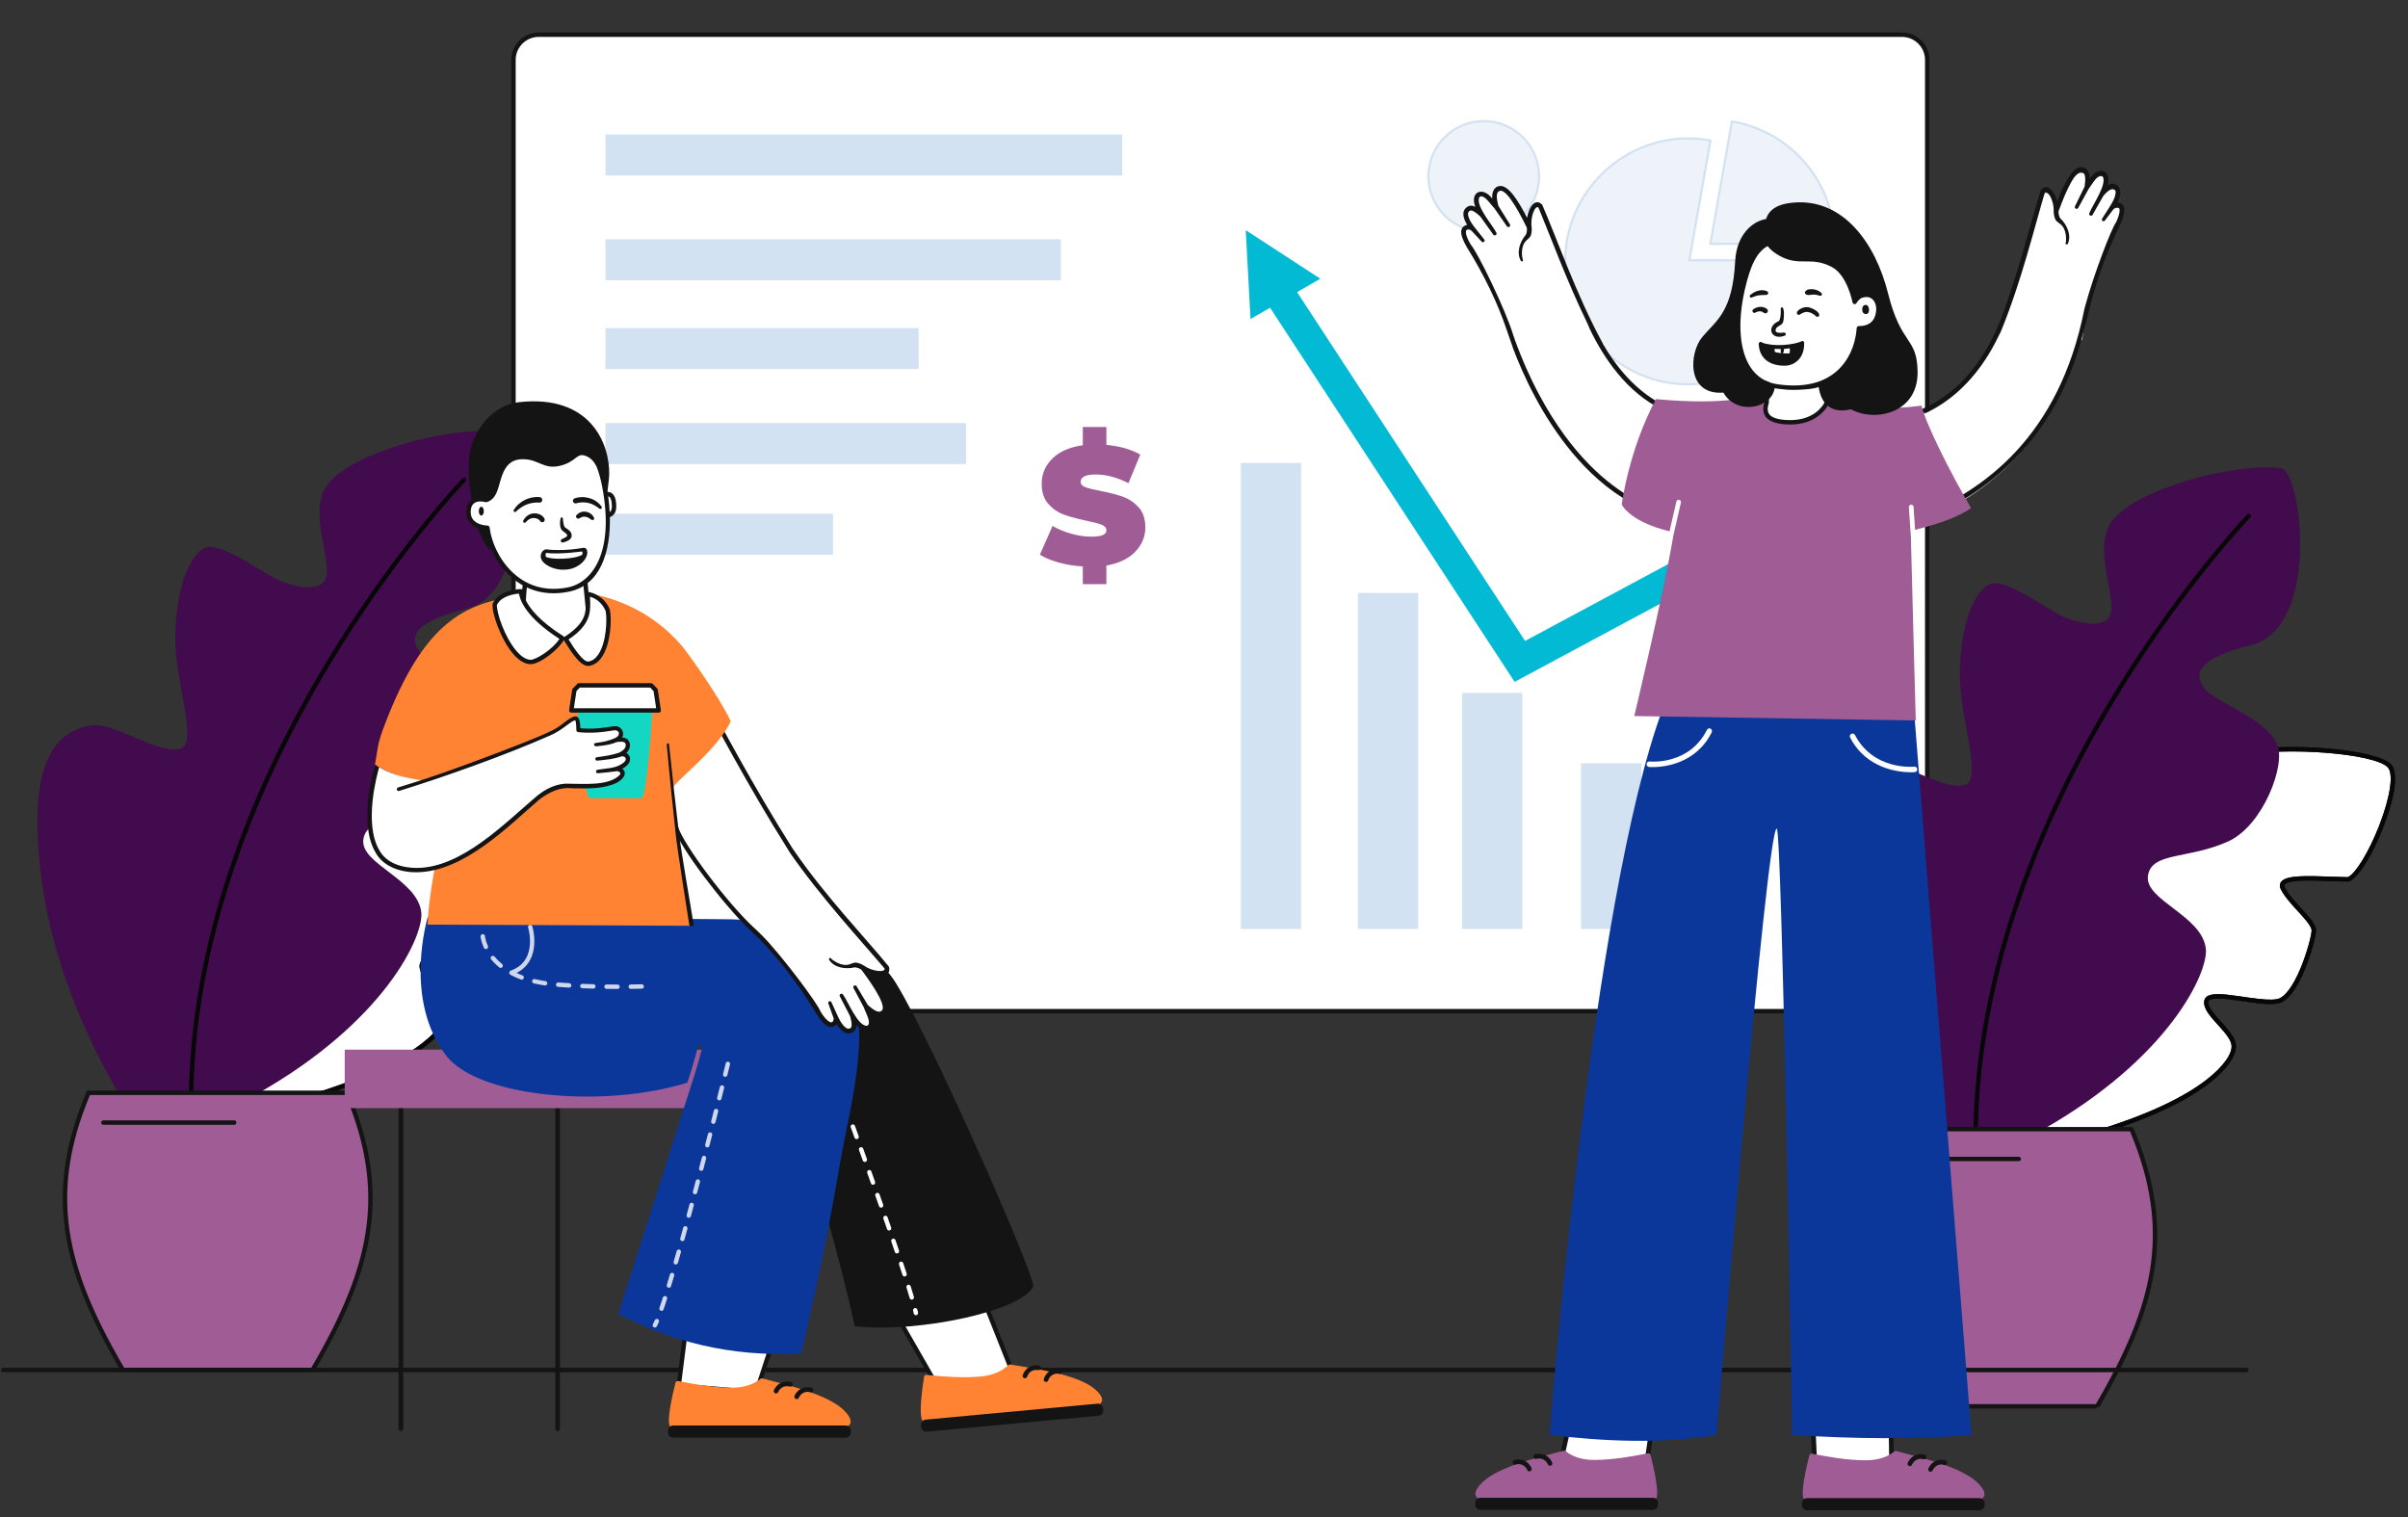 <svg viewBox="90 240 2190 1380" xmlns="http://www.w3.org/2000/svg" overflow="visible" xmlns:xlink="http://www.w3.org/1999/xlink" width="2190px" height="1380px"><rect x="90" y="240" width="2190" height="1380" fill="#333333" stroke="none"/><g id="Master/Scenes/The Feedback" stroke="none" stroke-width="1" fill="none" fill-rule="evenodd"><g id="Screen" transform="translate(556.5, 271.074) scale(1 1)"><g id="Screen/Stats" stroke="none" stroke-width="1" fill="none" fill-rule="evenodd"><g id="Window" transform="translate(0, -0)"><path d="M1263.318,888.592 L23.428,888.592 C10.766,888.592 0.5,878.326 0.5,865.664 L0.5,23.428 C0.5,10.765 10.766,0.499 23.428,0.499 L1263.318,0.499 C1275.981,0.499 1286.246,10.765 1286.246,23.428 L1286.246,865.664 C1286.246,878.326 1275.981,888.592 1263.318,888.592 Z" fill="#FFF" fill-rule="nonzero"/><path d="M1263.318,-1.501 L23.428,-1.501 C9.661,-1.501 -1.5,9.661 -1.5,23.428 L-1.5,865.664 C-1.5,879.431 9.661,890.592 23.428,890.592 L1263.318,890.592 C1277.085,890.592 1288.246,879.431 1288.246,865.664 L1288.246,23.428 C1288.246,9.66 1277.085,-1.501 1263.318,-1.501 Z M23.428,2.499 L1263.318,2.499 C1274.876,2.499 1284.246,11.869 1284.246,23.428 L1284.246,865.664 C1284.246,877.222 1274.876,886.592 1263.318,886.592 L23.428,886.592 C11.87,886.592 2.5,877.221 2.5,865.664 L2.5,23.428 C2.5,11.87 11.87,2.499 23.428,2.499 Z" id="window" fill="#141414" fill-rule="nonzero"/><path d="M291.119,436.171 L291.119,473.449 L84.119,473.449 L84.119,436.171 L291.119,436.171 Z M412.119,353.697 L412.119,390.975 L84.119,390.975 L84.119,353.697 L412.119,353.697 Z M368.974,267.296 L368.974,304.574 L84.119,304.574 L84.119,267.296 L368.974,267.296 Z M498.325,186.525 L498.325,223.804 L84.119,223.804 L84.119,186.525 L498.325,186.525 Z M554.119,91.258 L554.119,128.536 L84.119,128.536 L84.119,91.258 L554.119,91.258 Z" id="Info" fill="#D3E2F2" fill-rule="nonzero"/><path d="M539.722,500.175 L539.722,483.303 C551.071,481.276 559.811,477.096 565.942,470.763 C572.073,464.43 575.138,457.007 575.138,448.495 C575.138,440.794 573.086,434.714 568.982,430.255 C564.878,425.796 560.039,422.579 554.466,420.603 C548.893,418.627 542.053,416.879 533.946,415.359 C527.663,414.143 523.154,413.003 520.418,411.939 C517.682,410.875 516.314,409.279 516.314,407.151 C516.314,402.692 520.925,400.463 530.146,400.463 C539.469,400.463 549.349,403.098 559.786,408.367 L559.786,408.367 L570.578,382.375 C562.167,377.612 551.882,374.674 539.722,373.559 L539.722,373.559 L539.722,357.295 L518.29,357.295 L518.29,373.863 C506.231,375.586 496.985,379.639 490.55,386.023 C484.115,392.407 480.898,400.058 480.898,408.975 C480.898,416.676 482.925,422.782 486.978,427.291 C491.031,431.8 495.794,435.043 501.266,437.019 C506.738,438.995 513.578,440.844 521.786,442.567 C528.17,443.884 532.755,445.1 535.542,446.215 C538.329,447.33 539.722,449.002 539.722,451.231 C539.722,453.156 538.658,454.6 536.53,455.563 C534.402,456.526 530.855,457.007 525.89,457.007 C520.114,457.007 514.085,456.12 507.802,454.347 C501.519,452.574 495.845,450.218 490.778,447.279 L490.778,447.279 L479.226,473.423 C483.786,476.26 489.537,478.642 496.478,480.567 C503.419,482.492 510.69,483.658 518.29,484.063 L518.29,484.063 L518.29,500.175 L539.722,500.175 Z" id="$" fill="#A05C95" fill-rule="nonzero"/><g id="Assets-101" transform="translate(833.591, 80.039)"><path d="M256.602,109.629 L275.842,0.515 C301.488,5.037 324.738,18.46 341.477,38.41 C358.217,58.359 367.399,83.586 367.399,109.629 L256.602,109.629 Z" id="Bg" stroke="#D3E2F2" stroke-width="4"/><path d="M235.135,126.576 L345.932,126.576 C345.932,187.357 295.917,237.373 235.135,237.373 C174.354,237.373 124.338,187.357 124.338,126.576 C124.338,65.795 174.354,15.779 235.135,15.779 C241.585,15.779 248.023,16.342 254.375,17.462 L235.135,126.576 Z" id="Stork" stroke="#D3E2F2" stroke-width="4"/><path d="M98.643,49.321 C98.643,76.56 76.561,98.642 49.322,98.642 C22.082,98.642 0,76.56 0,49.321 C0,22.082 22.082,-1.13686838e-13 49.322,-1.13686838e-13 C76.561,-1.13686838e-13 98.643,22.082 98.643,49.321 Z" id="BG" stroke="#D3E2F2" stroke-width="4"/><path d="M256.602,109.629 L275.842,0.515 C301.488,5.037 324.738,18.46 341.477,38.41 C358.217,58.359 367.399,83.586 367.399,109.629 L256.602,109.629 Z" id="Stork" fill="#EDF3F9" fill-rule="nonzero"/><path d="M235.135,126.576 L345.932,126.576 C345.932,187.357 295.917,237.373 235.135,237.373 C174.354,237.373 124.338,187.357 124.338,126.576 C124.338,65.795 174.354,15.779 235.135,15.779 C241.585,15.779 248.023,16.342 254.375,17.462 L235.135,126.576 Z" id="Stoke" fill="#EDF3F9" fill-rule="nonzero"/><path d="M98.643,49.321 C98.643,76.56 76.561,98.642 49.322,98.642 C22.082,98.642 0,76.56 0,49.321 C0,22.082 22.082,-1.13686838e-13 49.322,-1.13686838e-13 C76.561,-1.13686838e-13 98.643,22.082 98.643,49.321 Z" id="Stroke" fill="#EDF3F9" fill-rule="nonzero"/></g><path d="M918.006,599.134 L918.006,813.781 L863.166,813.781 L863.166,599.134 L918.006,599.134 Z M716.781,390.011 L716.781,813.781 L661.94,813.781 L661.94,390.011 L716.781,390.011 Z M823.311,508.177 L823.311,813.781 L768.471,813.781 L768.471,508.177 L823.311,508.177 Z M1026.228,663.145 L1026.228,813.781 L971.387,813.781 L971.387,663.145 L1026.228,663.145 Z M1132.833,698.156 L1132.833,813.781 L1077.992,813.781 L1077.992,698.156 L1132.833,698.156 Z M1223.251,671.2 L1223.251,813.781 L1168.41,813.781 L1168.41,671.2 L1223.251,671.2 Z" id="Graph" fill="#D3E2F2" fill-rule="nonzero"/><polygon id="Up" fill="#02BAD3" fill-rule="nonzero" points="1094.883 458.233 920.509 551.848 713.159 234.624 734.279 222.432 666.462 178.246 670.822 259.069 688.593 248.808 911.011 589.09 1085.424 495.457 1197.199 665.867 1220.88 650.323"/></g></g></g><g id="Background" transform="translate(0, 632)"><g id="Plant" transform="scale(1 1)"><g id="Plant/Plant 3" stroke="none" stroke-width="1" fill="none" fill-rule="evenodd"><g id="Group" transform="translate(124, 0)"><g id="leaf-2" transform="translate(147.876, 253.35)"><path d="M233.245,6.801 C276.684,-1.698 356.952,4.912 369.228,18.133 C382.98,32.943 348.477,114.697 331.922,121.32 C307.087,121.32 265.697,116.353 272.319,129.598 C278.941,142.843 300.465,159.399 300.465,167.677 C300.465,175.955 285.564,228.935 267.352,232.245 C249.141,235.557 204.439,220.656 202.783,232.245 C201.128,243.835 225.962,258.736 227.618,271.981 C229.273,285.226 204.439,321.649 98.479,353.106 L7.421,353.106 C7.421,353.106 -9.135,238.868 30.599,190.856 C62.057,202.445 75.302,204.1 75.302,204.1 C75.302,204.1 71.99,139.531 83.579,111.386 C95.169,83.24 110.815,58.852 131.257,58.739 C146.575,58.655 179.406,88.271 186.028,76.681 C192.65,65.092 177.977,17.614 233.245,6.801" id="Fill-1" fill="#FFF"/><path d="M231.861,4.839 C206.552,9.79 193.445,22.368 188.334,41.403 L188.063,42.433 C186.647,47.964 186.131,52.297 185.472,61.703 L185.255,64.825 C184.797,71.116 184.327,73.876 183.291,75.689 C182.157,77.675 179.477,77.942 174.689,76.316 L173.932,76.051 C170.519,74.821 167.341,73.261 160.586,69.568 L154.13,66.01 C141.986,59.348 135.767,56.709 130.246,56.74 C110.901,56.846 94.818,76.412 80.729,110.625 C76.828,120.099 74.342,133.979 73.006,151.159 C71.844,166.1 71.648,181.908 72.03,196.47 L72.102,198.958 L72.158,200.646 L72.197,201.712 L71.245,201.523 C69.287,201.123 66.958,200.585 64.245,199.887 L63.005,199.565 C54.229,197.251 43.368,193.798 30.29,188.98 C29.494,188.686 28.599,188.928 28.058,189.581 C14.519,205.941 6.507,230.591 3.009,261.326 C0.187,286.119 0.499,312.573 2.718,337.699 L2.881,339.498 C3.182,342.751 3.497,345.746 3.814,348.452 L4.019,350.162 C4.096,350.792 4.17,351.373 4.24,351.906 L4.441,353.393 C4.584,354.377 5.427,355.106 6.421,355.106 L97.479,355.106 C97.671,355.106 97.863,355.079 98.048,355.024 C146.332,340.689 181.321,324.326 203.617,307.304 L204.667,306.495 C221.452,293.418 229.7,280.521 228.602,271.733 C228.063,267.419 225.556,263.049 220.99,257.541 L220.604,257.079 C219.329,255.562 218.084,254.158 216.002,251.866 L214.969,250.728 C205.846,240.65 203.175,236.642 203.763,232.528 C204.013,230.779 206.719,229.752 212.383,229.756 L213.237,229.764 C217.793,229.834 222.278,230.347 233.005,231.892 L237.564,232.552 C252.685,234.73 260.518,235.339 266.71,234.213 C275.667,232.585 283.978,221.024 291.349,203.165 L291.589,202.581 C297.023,189.278 301.465,172.946 301.465,167.677 C301.465,164.823 299.726,161.551 296.341,157.237 C295.111,155.669 293.673,153.975 291.843,151.917 L290.088,149.964 L285.915,145.379 C284.053,143.327 282.635,141.733 281.313,140.19 C277.4,135.625 274.73,131.95 273.108,128.704 C271.678,125.846 273.73,124.187 280.81,123.166 L281.431,123.08 C287.488,122.277 295.349,122.24 308.867,122.706 L320.204,123.109 C324.986,123.267 327.757,123.32 330.922,123.32 C331.176,123.32 331.428,123.272 331.665,123.177 C340.265,119.737 353.06,98.616 362.804,73.521 L363.422,71.914 C373.379,45.755 376.623,24.236 369.693,16.773 C356.814,2.902 276.021,-3.801 231.861,4.839 Z M366.762,19.494 C372.221,25.373 368.963,46.355 359.368,71.316 L358.795,72.792 C349.698,95.998 337.737,115.822 330.613,119.271 L330.508,119.319 L328.679,119.31 C325.437,119.28 321.965,119.177 315.478,118.942 L309.712,118.733 C295.038,118.216 286.807,118.26 280.239,119.207 C275.968,119.823 272.878,120.821 270.931,122.396 C268.436,124.413 267.934,127.302 269.53,130.493 C271.33,134.094 274.168,138 278.276,142.793 L279.16,143.817 C280.164,144.97 281.253,146.19 282.556,147.629 L287.816,153.416 C288.038,153.662 288.251,153.9 288.462,154.136 L289.59,155.408 C291.024,157.039 292.189,158.425 293.194,159.706 C296.05,163.346 297.465,166.008 297.465,167.677 C297.465,172.304 293.139,188.207 287.886,201.068 L287.419,202.2 C280.622,218.481 272.996,229.005 265.994,230.278 L265.472,230.367 C260.19,231.214 253.041,230.692 240.117,228.875 L230.929,227.555 C221.864,226.273 217.67,225.83 213.288,225.764 L212.8,225.758 C205.029,225.69 200.46,227.365 199.803,231.963 C199.323,235.324 200.555,238.842 203.254,242.871 L203.52,243.263 C205.387,245.978 206.994,247.888 211.463,252.818 L213.908,255.512 C215.455,257.224 216.493,258.404 217.542,259.652 C221.891,264.83 224.201,268.772 224.633,272.23 C225.535,279.446 217.667,291.546 201.19,304.125 L200.53,304.626 C179.066,320.814 145.651,336.486 99.736,350.343 L97.187,351.106 L8.169,351.106 L7.989,349.673 L7.872,348.709 C7.474,345.371 7.075,341.562 6.703,337.347 C4.505,312.467 4.197,286.265 6.983,261.778 L7.095,260.811 C10.456,232.194 17.829,209.156 29.903,193.672 L30.252,193.226 L30.777,193.418 C43.763,198.15 54.542,201.523 63.249,203.761 L64.505,204.08 C67.167,204.745 69.448,205.253 71.36,205.624 L72.401,205.819 C73.177,205.959 73.726,206.044 74.054,206.085 C75.288,206.239 76.363,205.241 76.299,203.998 L76.232,202.492 L76.137,199.963 C76.118,199.414 76.1,198.84 76.082,198.242 C75.635,183.296 75.795,166.894 76.994,151.469 L77.136,149.713 C78.472,133.729 80.853,120.83 84.428,112.148 C97.938,79.34 113.15,60.834 130.268,60.739 C134.678,60.715 140.41,63.095 151.17,68.951 L154.011,70.512 L157.389,72.377 C165.551,76.864 168.958,78.547 173.028,79.974 L173.741,80.216 C179.975,82.258 184.439,81.744 186.764,77.674 C188.273,75.032 188.779,71.865 189.307,64.241 L189.538,60.916 C190.183,51.958 190.718,47.947 192.197,42.44 C196.917,24.86 208.84,13.418 232.629,8.764 C275.096,0.455 353.551,6.846 366.393,19.121 L366.762,19.494 Z" id="Stroke-3" fill="#070707" fill-rule="nonzero"/><path d="M231.861,4.839 C206.552,9.79 193.445,22.368 188.334,41.403 L188.063,42.433 C186.647,47.964 186.131,52.297 185.472,61.703 L185.255,64.825 C184.797,71.116 184.327,73.876 183.291,75.689 C182.157,77.675 179.477,77.942 174.689,76.316 L173.932,76.051 C170.519,74.821 167.341,73.261 160.586,69.568 L154.13,66.01 C141.986,59.348 135.767,56.709 130.246,56.74 C110.901,56.846 94.818,76.412 80.729,110.625 C76.828,120.099 74.342,133.979 73.006,151.159 C71.844,166.1 71.648,181.908 72.03,196.47 L72.102,198.958 L72.158,200.646 L72.197,201.712 L71.245,201.523 C69.287,201.123 66.958,200.585 64.245,199.887 L63.005,199.565 C54.229,197.251 43.368,193.798 30.29,188.98 C29.494,188.686 28.599,188.928 28.058,189.581 C14.519,205.941 6.507,230.591 3.009,261.326 C0.187,286.119 0.499,312.573 2.718,337.699 L2.881,339.498 C3.182,342.751 3.497,345.746 3.814,348.452 L4.019,350.162 C4.096,350.792 4.17,351.373 4.24,351.906 L4.441,353.393 C4.584,354.377 5.427,355.106 6.421,355.106 L97.479,355.106 C97.671,355.106 97.863,355.079 98.048,355.024 C146.332,340.689 181.321,324.326 203.617,307.304 L204.667,306.495 C221.452,293.418 229.7,280.521 228.602,271.733 C228.063,267.419 225.556,263.049 220.99,257.541 L220.604,257.079 C219.329,255.562 218.084,254.158 216.002,251.866 L214.969,250.728 C205.846,240.65 203.175,236.642 203.763,232.528 C204.013,230.779 206.719,229.752 212.383,229.756 L213.237,229.764 C217.793,229.834 222.278,230.347 233.005,231.892 L237.564,232.552 C252.685,234.73 260.518,235.339 266.71,234.213 C275.667,232.585 283.978,221.024 291.349,203.165 L291.589,202.581 C297.023,189.278 301.465,172.946 301.465,167.677 C301.465,164.823 299.726,161.551 296.341,157.237 C295.111,155.669 293.673,153.975 291.843,151.917 L290.088,149.964 L285.915,145.379 C284.053,143.327 282.635,141.733 281.313,140.19 C277.4,135.625 274.73,131.95 273.108,128.704 C271.678,125.846 273.73,124.187 280.81,123.166 L281.431,123.08 C287.488,122.277 295.349,122.24 308.867,122.706 L320.204,123.109 C324.986,123.267 327.757,123.32 330.922,123.32 C331.176,123.32 331.428,123.272 331.665,123.177 C340.265,119.737 353.06,98.616 362.804,73.521 L363.422,71.914 C373.379,45.755 376.623,24.236 369.693,16.773 C356.814,2.902 276.021,-3.801 231.861,4.839 Z M366.762,19.494 C372.221,25.373 368.963,46.355 359.368,71.316 L358.795,72.792 C349.698,95.998 337.737,115.822 330.613,119.271 L330.508,119.319 L328.679,119.31 C325.437,119.28 321.965,119.177 315.478,118.942 L309.712,118.733 C295.038,118.216 286.807,118.26 280.239,119.207 C275.968,119.823 272.878,120.821 270.931,122.396 C268.436,124.413 267.934,127.302 269.53,130.493 C271.33,134.094 274.168,138 278.276,142.793 L279.16,143.817 C280.164,144.97 281.253,146.19 282.556,147.629 L287.816,153.416 C288.038,153.662 288.251,153.9 288.462,154.136 L289.59,155.408 C291.024,157.039 292.189,158.425 293.194,159.706 C296.05,163.346 297.465,166.008 297.465,167.677 C297.465,172.304 293.139,188.207 287.886,201.068 L287.419,202.2 C280.622,218.481 272.996,229.005 265.994,230.278 L265.472,230.367 C260.19,231.214 253.041,230.692 240.117,228.875 L230.929,227.555 C221.864,226.273 217.67,225.83 213.288,225.764 L212.8,225.758 C205.029,225.69 200.46,227.365 199.803,231.963 C199.323,235.324 200.555,238.842 203.254,242.871 L203.52,243.263 C205.387,245.978 206.994,247.888 211.463,252.818 L213.908,255.512 C215.455,257.224 216.493,258.404 217.542,259.652 C221.891,264.83 224.201,268.772 224.633,272.23 C225.535,279.446 217.667,291.546 201.19,304.125 L200.53,304.626 C179.066,320.814 145.651,336.486 99.736,350.343 L97.187,351.106 L8.169,351.106 L7.989,349.673 L7.872,348.709 C7.474,345.371 7.075,341.562 6.703,337.347 C4.505,312.467 4.197,286.265 6.983,261.778 L7.095,260.811 C10.456,232.194 17.829,209.156 29.903,193.672 L30.252,193.226 L30.777,193.418 C43.763,198.15 54.542,201.523 63.249,203.761 L64.505,204.08 C67.167,204.745 69.448,205.253 71.36,205.624 L72.401,205.819 C73.177,205.959 73.726,206.044 74.054,206.085 C75.288,206.239 76.363,205.241 76.299,203.998 L76.232,202.492 L76.137,199.963 C76.118,199.414 76.1,198.84 76.082,198.242 C75.635,183.296 75.795,166.894 76.994,151.469 L77.136,149.713 C78.472,133.729 80.853,120.83 84.428,112.148 C97.938,79.34 113.15,60.834 130.268,60.739 C134.678,60.715 140.41,63.095 151.17,68.951 L154.011,70.512 L157.389,72.377 C165.551,76.864 168.958,78.547 173.028,79.974 L173.741,80.216 C179.975,82.258 184.439,81.744 186.764,77.674 C188.273,75.032 188.779,71.865 189.307,64.241 L189.538,60.916 C190.183,51.958 190.718,47.947 192.197,42.44 C196.917,24.86 208.84,13.418 232.629,8.764 C275.096,0.455 353.551,6.846 366.393,19.121 L366.762,19.494 Z" id="Stroke-3-Copy" fill="#070707" fill-rule="nonzero"/></g><g id="Leaf-1"><path d="M417.266,0.641 C436.183,2.803 454.101,145.023 390.526,161.542 C366.999,167.655 328.261,179.242 349.333,202.656 C360.066,214.58 403.178,227.957 413.972,251.943 C422.194,270.211 401.226,325.646 369.702,340.076 C333.608,356.596 299.488,349.411 296.461,371.6 C293.436,393.789 345.92,407.637 349.162,437.905 C351.443,459.179 316.029,537.15 199.822,602.866 C131.236,602.866 73.76,601.857 73.76,601.857 C73.76,601.857 18.445,514.298 4.325,411.42 C-9.796,308.542 11.99,272.546 50.362,267.713 C70.812,265.137 110.262,294.672 130.041,288.894 C146.528,284.077 125.396,228.611 125.396,189.275 C125.396,149.94 135.665,114.686 152.231,106.335 C165.571,99.611 205.221,129.157 218.333,135.208 C231.446,141.26 257.21,147.528 262.143,134.144 C268.204,117.694 246.468,74.689 262.683,50.367 C282.955,19.957 374.058,-4.297 417.266,0.641" id="Fill-5" fill="#410B4D"/><path d="M389.521,42.772 C390.317,43.538 390.341,44.804 389.576,45.6 L388.876,46.336 C388.366,46.877 387.775,47.509 387.104,48.233 L385.046,50.47 C383.365,52.309 381.516,54.362 379.508,56.623 L378.956,57.245 C370.486,66.807 361.045,77.983 350.876,90.671 C321.816,126.931 292.753,168.03 265.629,213.156 C231.644,269.697 203.169,328.558 182.01,388.981 C157.08,460.176 143.074,531.426 141.792,601.978 C141.772,603.082 140.86,603.961 139.756,603.942 C138.651,603.921 137.772,603.009 137.791,601.905 C139.083,530.903 153.171,459.237 178.235,387.659 C199.489,326.962 228.082,267.858 262.201,211.095 C289.423,165.806 318.588,124.563 347.755,88.169 L349.661,85.798 C359.148,74.032 367.981,63.602 375.962,54.592 L377.604,52.746 C379.924,50.146 382.02,47.839 383.876,45.832 L385.256,44.348 L386.693,42.827 C387.458,42.031 388.724,42.006 389.521,42.772 Z" id="Stroke-10" fill="#070707" fill-rule="nonzero"/></g><g id="pot" transform="translate(23.094, 599.888)"><path d="M227.158,254.091 C169.672,254.094 112.174,254.086 54.68,254.091 C0.795,162.139 -15.492,93.971 23.403,2 L258.436,2 C297.327,93.971 281.05,162.119 227.158,254.091" fill="#A05C95"/><path d="M258.436,5.40012479e-13 C259.24,5.40012479e-13 259.966,0.481 260.278,1.221 C279.609,46.936 285.651,87.382 279.569,128.339 C273.968,166.061 258.188,204.853 229.75,253.621 L228.884,255.102 L227.158,254.09 L227.159,256.091 L54.681,256.091 C53.971,256.091 53.314,255.715 52.955,255.102 C23.974,205.647 7.93,166.452 2.271,128.346 C-3.812,87.385 2.229,46.934 21.561,1.221 C21.853,0.53 22.505,0.065 23.244,0.006 L23.403,5.40012479e-13 L258.436,5.40012479e-13 Z M257.107,3.999 L24.733,3.999 L24.678,4.129 C6.259,48.185 0.434,87.163 6.052,126.553 L6.228,127.759 C11.744,164.902 27.345,203.253 55.547,251.611 L55.827,252.091 L226.01,252.091 L226.291,251.611 C254.212,203.732 269.781,165.668 275.442,128.877 L275.613,127.751 C281.463,88.357 275.883,49.431 257.722,5.476 L257.107,3.999 Z" fill="#141414" fill-rule="nonzero"/><path d="M155.906,27.091 C157.01,27.091 157.906,27.987 157.906,29.091 C157.906,30.146 157.09,31.009 156.055,31.086 L155.906,31.091 L36.906,31.091 C35.801,31.091 34.906,30.196 34.906,29.091 C34.906,28.037 35.721,27.173 36.756,27.097 L36.906,27.091 L155.906,27.091 Z" id="Path-4" fill="#141414" fill-rule="nonzero"/></g></g></g></g><g id="Plant" transform="translate(1623, 33.074) scale(1 1)"><g id="Plant/Plant 3" stroke="none" stroke-width="1" fill="none" fill-rule="evenodd"><g id="Group" transform="translate(124, 0)"><g id="leaf-2" transform="translate(147.876, 253.35)"><path d="M233.245,6.801 C276.684,-1.698 356.952,4.912 369.228,18.133 C382.98,32.943 348.477,114.697 331.922,121.32 C307.087,121.32 265.697,116.353 272.319,129.598 C278.941,142.843 300.465,159.399 300.465,167.677 C300.465,175.955 285.564,228.935 267.352,232.245 C249.141,235.557 204.439,220.656 202.783,232.245 C201.128,243.835 225.962,258.736 227.618,271.981 C229.273,285.226 204.439,321.649 98.479,353.106 L7.421,353.106 C7.421,353.106 -9.135,238.868 30.599,190.856 C62.057,202.445 75.302,204.1 75.302,204.1 C75.302,204.1 71.99,139.531 83.579,111.386 C95.169,83.24 110.815,58.852 131.257,58.739 C146.575,58.655 179.406,88.271 186.028,76.681 C192.65,65.092 177.977,17.614 233.245,6.801" id="Fill-1" fill="#FFF"/><path d="M231.861,4.839 C206.552,9.79 193.445,22.368 188.334,41.403 L188.063,42.433 C186.647,47.964 186.131,52.297 185.472,61.703 L185.255,64.825 C184.797,71.116 184.327,73.876 183.291,75.689 C182.157,77.675 179.477,77.942 174.689,76.316 L173.932,76.051 C170.519,74.821 167.341,73.261 160.586,69.568 L154.13,66.01 C141.986,59.348 135.767,56.709 130.246,56.74 C110.901,56.846 94.818,76.412 80.729,110.625 C76.828,120.099 74.342,133.979 73.006,151.159 C71.844,166.1 71.648,181.908 72.03,196.47 L72.102,198.958 L72.158,200.646 L72.197,201.712 L71.245,201.523 C69.287,201.123 66.958,200.585 64.245,199.887 L63.005,199.565 C54.229,197.251 43.368,193.798 30.29,188.98 C29.494,188.686 28.599,188.928 28.058,189.581 C14.519,205.941 6.507,230.591 3.009,261.326 C0.187,286.119 0.499,312.573 2.718,337.699 L2.881,339.498 C3.182,342.751 3.497,345.746 3.814,348.452 L4.019,350.162 C4.096,350.792 4.17,351.373 4.24,351.906 L4.441,353.393 C4.584,354.377 5.427,355.106 6.421,355.106 L97.479,355.106 C97.671,355.106 97.863,355.079 98.048,355.024 C146.332,340.689 181.321,324.326 203.617,307.304 L204.667,306.495 C221.452,293.418 229.7,280.521 228.602,271.733 C228.063,267.419 225.556,263.049 220.99,257.541 L220.604,257.079 C219.329,255.562 218.084,254.158 216.002,251.866 L214.969,250.728 C205.846,240.65 203.175,236.642 203.763,232.528 C204.013,230.779 206.719,229.752 212.383,229.756 L213.237,229.764 C217.793,229.834 222.278,230.347 233.005,231.892 L237.564,232.552 C252.685,234.73 260.518,235.339 266.71,234.213 C275.667,232.585 283.978,221.024 291.349,203.165 L291.589,202.581 C297.023,189.278 301.465,172.946 301.465,167.677 C301.465,164.823 299.726,161.551 296.341,157.237 C295.111,155.669 293.673,153.975 291.843,151.917 L290.088,149.964 L285.915,145.379 C284.053,143.327 282.635,141.733 281.313,140.19 C277.4,135.625 274.73,131.95 273.108,128.704 C271.678,125.846 273.73,124.187 280.81,123.166 L281.431,123.08 C287.488,122.277 295.349,122.24 308.867,122.706 L320.204,123.109 C324.986,123.267 327.757,123.32 330.922,123.32 C331.176,123.32 331.428,123.272 331.665,123.177 C340.265,119.737 353.06,98.616 362.804,73.521 L363.422,71.914 C373.379,45.755 376.623,24.236 369.693,16.773 C356.814,2.902 276.021,-3.801 231.861,4.839 Z M366.762,19.494 C372.221,25.373 368.963,46.355 359.368,71.316 L358.795,72.792 C349.698,95.998 337.737,115.822 330.613,119.271 L330.508,119.319 L328.679,119.31 C325.437,119.28 321.965,119.177 315.478,118.942 L309.712,118.733 C295.038,118.216 286.807,118.26 280.239,119.207 C275.968,119.823 272.878,120.821 270.931,122.396 C268.436,124.413 267.934,127.302 269.53,130.493 C271.33,134.094 274.168,138 278.276,142.793 L279.16,143.817 C280.164,144.97 281.253,146.19 282.556,147.629 L287.816,153.416 C288.038,153.662 288.251,153.9 288.462,154.136 L289.59,155.408 C291.024,157.039 292.189,158.425 293.194,159.706 C296.05,163.346 297.465,166.008 297.465,167.677 C297.465,172.304 293.139,188.207 287.886,201.068 L287.419,202.2 C280.622,218.481 272.996,229.005 265.994,230.278 L265.472,230.367 C260.19,231.214 253.041,230.692 240.117,228.875 L230.929,227.555 C221.864,226.273 217.67,225.83 213.288,225.764 L212.8,225.758 C205.029,225.69 200.46,227.365 199.803,231.963 C199.323,235.324 200.555,238.842 203.254,242.871 L203.52,243.263 C205.387,245.978 206.994,247.888 211.463,252.818 L213.908,255.512 C215.455,257.224 216.493,258.404 217.542,259.652 C221.891,264.83 224.201,268.772 224.633,272.23 C225.535,279.446 217.667,291.546 201.19,304.125 L200.53,304.626 C179.066,320.814 145.651,336.486 99.736,350.343 L97.187,351.106 L8.169,351.106 L7.989,349.673 L7.872,348.709 C7.474,345.371 7.075,341.562 6.703,337.347 C4.505,312.467 4.197,286.265 6.983,261.778 L7.095,260.811 C10.456,232.194 17.829,209.156 29.903,193.672 L30.252,193.226 L30.777,193.418 C43.763,198.15 54.542,201.523 63.249,203.761 L64.505,204.08 C67.167,204.745 69.448,205.253 71.36,205.624 L72.401,205.819 C73.177,205.959 73.726,206.044 74.054,206.085 C75.288,206.239 76.363,205.241 76.299,203.998 L76.232,202.492 L76.137,199.963 C76.118,199.414 76.1,198.84 76.082,198.242 C75.635,183.296 75.795,166.894 76.994,151.469 L77.136,149.713 C78.472,133.729 80.853,120.83 84.428,112.148 C97.938,79.34 113.15,60.834 130.268,60.739 C134.678,60.715 140.41,63.095 151.17,68.951 L154.011,70.512 L157.389,72.377 C165.551,76.864 168.958,78.547 173.028,79.974 L173.741,80.216 C179.975,82.258 184.439,81.744 186.764,77.674 C188.273,75.032 188.779,71.865 189.307,64.241 L189.538,60.916 C190.183,51.958 190.718,47.947 192.197,42.44 C196.917,24.86 208.84,13.418 232.629,8.764 C275.096,0.455 353.551,6.846 366.393,19.121 L366.762,19.494 Z" id="Stroke-3" fill="#070707" fill-rule="nonzero"/><path d="M231.861,4.839 C206.552,9.79 193.445,22.368 188.334,41.403 L188.063,42.433 C186.647,47.964 186.131,52.297 185.472,61.703 L185.255,64.825 C184.797,71.116 184.327,73.876 183.291,75.689 C182.157,77.675 179.477,77.942 174.689,76.316 L173.932,76.051 C170.519,74.821 167.341,73.261 160.586,69.568 L154.13,66.01 C141.986,59.348 135.767,56.709 130.246,56.74 C110.901,56.846 94.818,76.412 80.729,110.625 C76.828,120.099 74.342,133.979 73.006,151.159 C71.844,166.1 71.648,181.908 72.03,196.47 L72.102,198.958 L72.158,200.646 L72.197,201.712 L71.245,201.523 C69.287,201.123 66.958,200.585 64.245,199.887 L63.005,199.565 C54.229,197.251 43.368,193.798 30.29,188.98 C29.494,188.686 28.599,188.928 28.058,189.581 C14.519,205.941 6.507,230.591 3.009,261.326 C0.187,286.119 0.499,312.573 2.718,337.699 L2.881,339.498 C3.182,342.751 3.497,345.746 3.814,348.452 L4.019,350.162 C4.096,350.792 4.17,351.373 4.24,351.906 L4.441,353.393 C4.584,354.377 5.427,355.106 6.421,355.106 L97.479,355.106 C97.671,355.106 97.863,355.079 98.048,355.024 C146.332,340.689 181.321,324.326 203.617,307.304 L204.667,306.495 C221.452,293.418 229.7,280.521 228.602,271.733 C228.063,267.419 225.556,263.049 220.99,257.541 L220.604,257.079 C219.329,255.562 218.084,254.158 216.002,251.866 L214.969,250.728 C205.846,240.65 203.175,236.642 203.763,232.528 C204.013,230.779 206.719,229.752 212.383,229.756 L213.237,229.764 C217.793,229.834 222.278,230.347 233.005,231.892 L237.564,232.552 C252.685,234.73 260.518,235.339 266.71,234.213 C275.667,232.585 283.978,221.024 291.349,203.165 L291.589,202.581 C297.023,189.278 301.465,172.946 301.465,167.677 C301.465,164.823 299.726,161.551 296.341,157.237 C295.111,155.669 293.673,153.975 291.843,151.917 L290.088,149.964 L285.915,145.379 C284.053,143.327 282.635,141.733 281.313,140.19 C277.4,135.625 274.73,131.95 273.108,128.704 C271.678,125.846 273.73,124.187 280.81,123.166 L281.431,123.08 C287.488,122.277 295.349,122.24 308.867,122.706 L320.204,123.109 C324.986,123.267 327.757,123.32 330.922,123.32 C331.176,123.32 331.428,123.272 331.665,123.177 C340.265,119.737 353.06,98.616 362.804,73.521 L363.422,71.914 C373.379,45.755 376.623,24.236 369.693,16.773 C356.814,2.902 276.021,-3.801 231.861,4.839 Z M366.762,19.494 C372.221,25.373 368.963,46.355 359.368,71.316 L358.795,72.792 C349.698,95.998 337.737,115.822 330.613,119.271 L330.508,119.319 L328.679,119.31 C325.437,119.28 321.965,119.177 315.478,118.942 L309.712,118.733 C295.038,118.216 286.807,118.26 280.239,119.207 C275.968,119.823 272.878,120.821 270.931,122.396 C268.436,124.413 267.934,127.302 269.53,130.493 C271.33,134.094 274.168,138 278.276,142.793 L279.16,143.817 C280.164,144.97 281.253,146.19 282.556,147.629 L287.816,153.416 C288.038,153.662 288.251,153.9 288.462,154.136 L289.59,155.408 C291.024,157.039 292.189,158.425 293.194,159.706 C296.05,163.346 297.465,166.008 297.465,167.677 C297.465,172.304 293.139,188.207 287.886,201.068 L287.419,202.2 C280.622,218.481 272.996,229.005 265.994,230.278 L265.472,230.367 C260.19,231.214 253.041,230.692 240.117,228.875 L230.929,227.555 C221.864,226.273 217.67,225.83 213.288,225.764 L212.8,225.758 C205.029,225.69 200.46,227.365 199.803,231.963 C199.323,235.324 200.555,238.842 203.254,242.871 L203.52,243.263 C205.387,245.978 206.994,247.888 211.463,252.818 L213.908,255.512 C215.455,257.224 216.493,258.404 217.542,259.652 C221.891,264.83 224.201,268.772 224.633,272.23 C225.535,279.446 217.667,291.546 201.19,304.125 L200.53,304.626 C179.066,320.814 145.651,336.486 99.736,350.343 L97.187,351.106 L8.169,351.106 L7.989,349.673 L7.872,348.709 C7.474,345.371 7.075,341.562 6.703,337.347 C4.505,312.467 4.197,286.265 6.983,261.778 L7.095,260.811 C10.456,232.194 17.829,209.156 29.903,193.672 L30.252,193.226 L30.777,193.418 C43.763,198.15 54.542,201.523 63.249,203.761 L64.505,204.08 C67.167,204.745 69.448,205.253 71.36,205.624 L72.401,205.819 C73.177,205.959 73.726,206.044 74.054,206.085 C75.288,206.239 76.363,205.241 76.299,203.998 L76.232,202.492 L76.137,199.963 C76.118,199.414 76.1,198.84 76.082,198.242 C75.635,183.296 75.795,166.894 76.994,151.469 L77.136,149.713 C78.472,133.729 80.853,120.83 84.428,112.148 C97.938,79.34 113.15,60.834 130.268,60.739 C134.678,60.715 140.41,63.095 151.17,68.951 L154.011,70.512 L157.389,72.377 C165.551,76.864 168.958,78.547 173.028,79.974 L173.741,80.216 C179.975,82.258 184.439,81.744 186.764,77.674 C188.273,75.032 188.779,71.865 189.307,64.241 L189.538,60.916 C190.183,51.958 190.718,47.947 192.197,42.44 C196.917,24.86 208.84,13.418 232.629,8.764 C275.096,0.455 353.551,6.846 366.393,19.121 L366.762,19.494 Z" id="Stroke-3-Copy" fill="#070707" fill-rule="nonzero"/></g><g id="Leaf-1"><path d="M417.266,0.641 C436.183,2.803 454.101,145.023 390.526,161.542 C366.999,167.655 328.261,179.242 349.333,202.656 C360.066,214.58 403.178,227.957 413.972,251.943 C422.194,270.211 401.226,325.646 369.702,340.076 C333.608,356.596 299.488,349.411 296.461,371.6 C293.436,393.789 345.92,407.637 349.162,437.905 C351.443,459.179 316.029,537.15 199.822,602.866 C131.236,602.866 73.76,601.857 73.76,601.857 C73.76,601.857 18.445,514.298 4.325,411.42 C-9.796,308.542 11.99,272.546 50.362,267.713 C70.812,265.137 110.262,294.672 130.041,288.894 C146.528,284.077 125.396,228.611 125.396,189.275 C125.396,149.94 135.665,114.686 152.231,106.335 C165.571,99.611 205.221,129.157 218.333,135.208 C231.446,141.26 257.21,147.528 262.143,134.144 C268.204,117.694 246.468,74.689 262.683,50.367 C282.955,19.957 374.058,-4.297 417.266,0.641" id="Fill-5" fill="#410B4D"/><path d="M389.521,42.772 C390.317,43.538 390.341,44.804 389.576,45.6 L388.876,46.336 C388.366,46.877 387.775,47.509 387.104,48.233 L385.046,50.47 C383.365,52.309 381.516,54.362 379.508,56.623 L378.956,57.245 C370.486,66.807 361.045,77.983 350.876,90.671 C321.816,126.931 292.753,168.03 265.629,213.156 C231.644,269.697 203.169,328.558 182.01,388.981 C157.08,460.176 143.074,531.426 141.792,601.978 C141.772,603.082 140.86,603.961 139.756,603.942 C138.651,603.921 137.772,603.009 137.791,601.905 C139.083,530.903 153.171,459.237 178.235,387.659 C199.489,326.962 228.082,267.858 262.201,211.095 C289.423,165.806 318.588,124.563 347.755,88.169 L349.661,85.798 C359.148,74.032 367.981,63.602 375.962,54.592 L377.604,52.746 C379.924,50.146 382.02,47.839 383.876,45.832 L385.256,44.348 L386.693,42.827 C387.458,42.031 388.724,42.006 389.521,42.772 Z" id="Stroke-10" fill="#070707" fill-rule="nonzero"/></g><g id="pot" transform="translate(23.094, 599.888)"><path d="M227.158,254.091 C169.672,254.094 112.174,254.086 54.68,254.091 C0.795,162.139 -15.492,93.971 23.403,2 L258.436,2 C297.327,93.971 281.05,162.119 227.158,254.091" fill="#A05C95"/><path d="M258.436,5.40012479e-13 C259.24,5.40012479e-13 259.966,0.481 260.278,1.221 C279.609,46.936 285.651,87.382 279.569,128.339 C273.968,166.061 258.188,204.853 229.75,253.621 L228.884,255.102 L227.158,254.09 L227.159,256.091 L54.681,256.091 C53.971,256.091 53.314,255.715 52.955,255.102 C23.974,205.647 7.93,166.452 2.271,128.346 C-3.812,87.385 2.229,46.934 21.561,1.221 C21.853,0.53 22.505,0.065 23.244,0.006 L23.403,5.40012479e-13 L258.436,5.40012479e-13 Z M257.107,3.999 L24.733,3.999 L24.678,4.129 C6.259,48.185 0.434,87.163 6.052,126.553 L6.228,127.759 C11.744,164.902 27.345,203.253 55.547,251.611 L55.827,252.091 L226.01,252.091 L226.291,251.611 C254.212,203.732 269.781,165.668 275.442,128.877 L275.613,127.751 C281.463,88.357 275.883,49.431 257.722,5.476 L257.107,3.999 Z" fill="#141414" fill-rule="nonzero"/><path d="M155.906,27.091 C157.01,27.091 157.906,27.987 157.906,29.091 C157.906,30.146 157.09,31.009 156.055,31.086 L155.906,31.091 L36.906,31.091 C35.801,31.091 34.906,30.196 34.906,29.091 C34.906,28.037 35.721,27.173 36.756,27.097 L36.906,27.091 L155.906,27.091 Z" id="Path-4" fill="#141414" fill-rule="nonzero"/></g></g></g></g><line x1="93" y1="854" x2="2133" y2="854" id="Path-5" stroke="#141414" stroke-width="4" stroke-linecap="round"/></g><g transform="translate(1676.5, 964) scale(-1, 1) translate(-1676.5, -964) translate(1095, 314) scale(1 1)" id="Master/Character/Standing"><g id="Master/Character/Standing" stroke="none" stroke-width="1" fill="none" fill-rule="evenodd"><g id="Lower Body" transform="translate(0, 569) scale(1 1)"><g id="Lower Body/Jeans" stroke="none" stroke-width="1" fill="none" fill-rule="evenodd"><g id="shoe-2" transform="translate(660, 621)"><polygon id="SKIN" fill="#FFF" points="2.406 10.541 10.484 65.721 89.847 73.919 77.541 17.068"/><path d="M90.107,75.919 L10.087,68.063 C9.115,67.967 8.333,67.221 8.191,66.254 L0.023,10.433 C-0.147,9.271 0.658,8.191 1.82,8.021 C2.984,7.858 4.061,8.657 4.232,9.818 L12.159,63.992 L87.598,71.4 L75.561,17.621 C75.304,16.475 76.026,15.338 77.171,15.081 C78.322,14.824 79.456,15.547 79.711,16.692 L92.39,73.338 C92.54,74.004 92.36,74.701 91.908,75.212 C91.502,75.67 90.921,75.93 90.315,75.93 C90.246,75.93 90.176,75.926 90.107,75.919 Z" id="path-6" fill="#141414"/><path d="M6.891,59.249 C7.149,58.232 8.149,57.589 9.182,57.773 C10.165,57.95 11.41,58.189 12.875,58.472 C21.857,60.2 40.546,63.797 58.257,63.811 L58.302,63.811 C68.736,63.811 77.912,60.957 84.14,55.772 C84.635,55.36 85.297,55.214 85.923,55.374 C116.321,63.288 138.284,69.006 154.56,79.861 C157.42,81.77 167.737,90.098 165.953,95.988 C165.127,98.712 162.189,100.093 157.219,100.093 C139.075,100.093 99.984,100.194 65.495,100.284 C37.588,100.357 13.488,100.42 4.414,100.42 C3.455,100.42 2.59,99.985 1.977,99.196 C-1.596,94.6 4.223,69.728 6.891,59.249" id="path-23" fill="#A05C95"/><path d="M4.779,109.227 L161.615,109.227 C164.221,109.227 166.335,107.115 166.335,104.508 L166.335,102.949 C166.335,100.342 164.221,98.229 161.615,98.229 L4.779,98.229 C2.173,98.229 0.059,100.342 0.059,102.949 L0.059,104.508 C0.059,107.115 2.173,109.227 4.779,109.227" id="Fill-47" fill="#141414"/><path d="M117.074,74.217 C117.869,74.217 118.631,73.77 118.995,73.004 C122.332,65.996 128.743,67.711 129.464,67.932 C130.582,68.271 131.771,67.646 132.119,66.53 C132.466,65.412 131.851,64.227 130.737,63.873 C127.101,62.719 119.163,62.761 115.155,71.176 C114.65,72.237 115.1,73.505 116.161,74.01 C116.456,74.151 116.767,74.217 117.074,74.217" id="path-25" fill="#141414"/><path d="M98.293,69.095 C99.088,69.095 99.851,68.648 100.215,67.882 C103.552,60.874 109.963,62.589 110.683,62.81 C111.802,63.15 112.991,62.524 113.338,61.408 C113.685,60.29 113.07,59.105 111.956,58.751 C108.316,57.598 100.38,57.641 96.375,66.054 C95.87,67.115 96.32,68.383 97.381,68.888 C97.676,69.029 97.986,69.095 98.293,69.095" id="path-26" fill="#141414"/><path id="Path" stroke="#979797"/></g><g id="shoe-1" transform="translate(363, 629)"><polygon id="SKIN" fill="#FFF" points="156.973 2.394 154.596 58.152 84.699 64.144 85.766 8.159"/><path d="M84.536,66.259 C83.998,66.259 83.478,66.055 83.082,65.684 C82.643,65.273 82.399,64.695 82.41,64.093 L83.429,8.094 C83.451,6.92 84.454,5.978 85.594,6.007 C86.768,6.029 87.703,6.997 87.682,8.172 L86.705,61.817 L152.548,56.307 L154.896,2.035 C154.946,0.863 155.936,-0.052 157.112,0.002 C158.286,0.053 159.196,1.046 159.145,2.219 L156.717,58.362 C156.671,59.431 155.836,60.3 154.769,60.389 L84.713,66.251 C84.654,66.256 84.595,66.259 84.536,66.259" id="path-1" fill="#141414"/><path d="M159.445,51.573 C159.187,50.556 158.187,49.913 157.154,50.097 C156.17,50.274 154.926,50.513 153.46,50.796 C144.479,52.524 125.79,56.121 108.079,56.135 L108.033,56.135 C97.6,56.135 88.424,53.281 82.195,48.096 C81.701,47.684 81.038,47.538 80.412,47.698 C50.015,55.612 28.052,61.33 11.776,72.185 C8.915,74.094 -1.401,82.422 0.383,88.312 C1.209,91.036 4.147,92.417 9.116,92.417 C27.261,92.417 66.352,92.518 100.841,92.608 C128.747,92.681 152.848,92.744 161.922,92.744 C162.88,92.744 163.746,92.309 164.359,91.52 C167.932,86.924 162.113,62.052 159.445,51.573" id="path-2" fill="#A05C95"/><path d="M161.556,101.55 L4.72,101.55 C2.113,101.55 0,99.438 0,96.831 L0,95.272 C0,92.665 2.113,90.552 4.72,90.552 L161.556,90.552 C164.162,90.552 166.275,92.665 166.275,95.272 L166.275,96.831 C166.275,99.438 164.162,101.55 161.556,101.55" id="path-3" fill="#141414"/><path d="M49.261,66.541 C48.466,66.541 47.704,66.094 47.34,65.328 C44.003,58.32 37.592,60.035 36.871,60.256 C35.753,60.595 34.563,59.97 34.216,58.854 C33.869,57.736 34.483,56.551 35.598,56.197 C39.234,55.043 47.172,55.085 51.179,63.5 C51.684,64.561 51.234,65.829 50.174,66.334 C49.879,66.475 49.568,66.541 49.261,66.541" id="path-4" fill="#141414"/><path d="M68.042,61.418 C67.247,61.418 66.485,60.971 66.121,60.205 C62.783,53.197 56.372,54.912 55.653,55.133 C54.534,55.473 53.344,54.847 52.997,53.731 C52.65,52.613 53.265,51.428 54.379,51.074 C58.019,49.921 65.955,49.964 69.96,58.377 C70.465,59.438 70.015,60.706 68.955,61.211 C68.66,61.352 68.349,61.418 68.042,61.418" id="path-5" fill="#141414"/></g><g id="pant" transform="translate(375, 0)"><path d="M52.273,2.949 L0,662.091 C51.539,666.307 106.337,665.697 163.159,662.091 C163.159,662.091 172.164,111.164 177.11,110.605 C186.369,109.561 231.852,662.091 231.852,662.091 C283.259,670.419 333.68,667.882 383.805,662.091 C383.805,662.091 345.659,173.983 280.364,0.486 C177.164,5.072 52.273,2.949 52.273,2.949" id="path-10" fill="#0B379B"/><path d="M109.3,24.433 C108.073,23.798 106.564,24.276 105.93,25.502 C89.358,57.465 53.584,54.442 52.026,54.291 C50.642,54.157 49.428,55.162 49.293,56.536 C49.158,57.91 50.163,59.133 51.537,59.268 C51.607,59.275 52.846,59.384 54.945,59.384 C65.093,59.384 95.32,56.829 110.368,27.803 C111.004,26.578 110.526,25.069 109.3,24.433" id="path-21" fill="#FFF"/><path d="M292.829,49.581 C291.357,49.727 256.643,52.775 240.567,20.792 C239.949,19.565 238.486,19.088 237.3,19.723 C236.111,20.358 235.647,21.867 236.263,23.093 C250.854,52.122 280.159,54.674 289.997,54.674 C292.03,54.674 293.232,54.564 293.3,54.558 C294.631,54.423 295.603,53.201 295.475,51.828 C295.345,50.455 294.157,49.45 292.829,49.581" id="path-22" fill="#FFF"/></g></g></g><g id="Upper Body" transform="translate(272, 187) scale(1 1)"><g id="Upper Body/Arms Up" stroke="none" stroke-width="1" fill="none" fill-rule="evenodd"><g id="Hand-2" transform="translate(346.853, -91.843)"><path d="M213.308,57.491 C223.027,41.844 215.523,38.099 210.117,41.398 C210.117,41.398 219.479,29.891 214.867,24.907 C211.986,21.794 208.961,22.229 201.268,29.272 C201.268,29.272 210.034,16.37 205.031,11.408 C200.388,6.803 194,15.368 188.384,21.929 C188.384,21.929 193.553,5.85 184.75,5.14 C176.039,4.437 163.544,30.031 158.295,40.588 C160.074,27.725 152.503,15.667 148.295,21.248 C143.095,28.147 122.111,95.031 90.36,152.438 C49.999,218.059 2.84217094e-14,212.795 2.84217094e-14,212.795 L26.85,301.713 C26.85,301.713 34.724,306.014 65.477,288.837 C121.209,257.707 153.642,193.361 168.026,157.764 C169.364,156.971 170.175,156.188 170.353,155.453 C171.584,150.393 172.968,145.427 174.461,140.564 C175.956,136.192 176.771,133.46 176.949,132.855 C188.324,99.252 204.496,71.677 213.308,57.491" id="Fill-1" fill="#FFF"/><path d="M214.883,35.255 C217.483,30.912 220.152,24.486 216.428,20.463 C213.675,17.489 210.779,17.294 207.395,18.999 C212.622,5.416 200.801,-0.139 191.963,11.51 C192.463,6.381 190.777,0.39 184.922,0.021 C177.272,-0.599 168.689,12.755 160.324,28.868 C158.899,20.102 153.35,10.254 146.596,16.968 C133.721,46.313 115.947,98.06 92.2,141.804 C92.012,142.143 91.156,143.924 90.907,144.35 C71.819,176.974 50.468,192.473 34.915,199.81 C25.76,204.128 17.642,206.133 11.564,207.044 L12.766,211.186 C19.044,210.197 27.208,208.112 36.45,203.788 C69.706,188.229 90.955,155.723 103.163,130.315 C103.532,129.547 105.129,125.643 105.474,124.934 C124.411,86.053 139.439,44.72 149.994,19.528 C153.087,17.193 157.557,28.646 156.189,37.297 C155.99,39.641 156.053,41.874 156.691,44.167 C157.07,46.339 159.148,47.869 160.758,49.349 C166.81,54.912 164.649,65.011 164.513,65.603 C164.371,66.224 164.354,66.63 164.13,67.089 C163.495,68.329 165.22,69.275 165.923,68.109 C170.349,60.485 166.736,50.559 161.448,44.33 C160.517,42.55 160.233,39.773 160.58,37.77 C164.767,29.341 177.508,3.69 184.58,4.259 C189.852,5.218 187.412,13.855 186.43,18.046 L175.923,34.904 C175.448,35.665 175.681,36.667 176.442,37.142 C177.179,37.601 178.144,37.394 178.635,36.69 C178.635,36.69 190.07,20.23 190.07,20.229 C193.921,16.305 199.553,7.041 203.534,9.919 C208.091,17.206 191.675,35.55 188.295,42.39 C187.124,44.14 189.839,45.991 191.04,44.258 L202.864,27.695 C210.709,20.551 212.03,21.973 213.306,23.352 C215.836,26.085 211.138,33.766 208.467,37.058 C208.46,37.073 199.273,48.644 199.263,48.659 C198.062,50.13 200.288,52.051 201.569,50.648 L211.434,40.101 C217.646,37.384 217.273,43.854 211.503,53.371 C205.711,59.551 179.669,112.743 172.882,135.742 C172.408,137.348 169.981,143.791 169.429,145.267 C165.212,156.538 158.51,172.663 149.09,190.223 C119.665,245.071 86.816,271.483 64.44,283.981 C51.702,291.095 43.043,294.412 37.349,295.906 L38.539,300.007 C46,298.037 55.383,293.911 66.514,287.693 C107.979,264.533 136.368,222.953 152.883,192.149 C161.871,175.385 168.412,159.904 172.707,148.621 C172.997,147.859 178.763,131.216 178.971,130.516 C187.209,106.162 199.322,81.038 215.115,55.613 C222.832,42.444 221.078,37.107 214.883,35.255" id="Fill-3" fill="#141414"/></g><g id="Hand-1" transform="translate(-36, -109)"><path d="M212.791,234.019 C172.04,226.495 135.604,201.851 111.992,145.836 L111.763,145.79 C90.144,89.731 78.144,31.704 74.068,24.936 C70.462,18.948 61.681,30.156 62.116,43.134 C57.991,32.089 48.218,5.337 39.48,5.131 C30.651,4.927 34.125,21.455 34.125,21.455 C29.22,14.347 23.755,5.165 18.659,9.264 C13.168,13.681 20.549,27.422 20.549,27.422 C13.628,19.62 10.665,18.873 7.477,21.67 C2.372,26.149 10.49,38.564 10.49,38.564 C5.455,34.723 -2.397,37.669 5.647,54.24 C14.52,72.516 32.178,111.624 38.21,156.129 C38.333,157.038 39.365,158.113 41.148,159.267 C70.348,259.81 134.315,301.986 186.49,323.09 L212.791,234.019 Z" id="Fill-5" fill="#FFF"/><path d="M187.108,317.999 C127.609,293.818 59.44,245.241 36.377,129.361 C36.274,128.842 35.558,126.463 35.289,125.303 C28.003,98.422 11.94,56.085 7.56,50.312 C2.807,40.249 3.108,33.775 9.004,37.122 C9.004,37.122 17.722,48.634 17.722,48.634 C18.851,50.164 21.264,48.483 20.222,46.896 C20.213,46.88 12.276,34.419 12.271,34.402 C9.955,30.851 6.08,22.725 8.879,20.269 C10.291,19.029 11.753,17.752 18.814,25.672 L28.857,43.371 C29.872,45.22 32.764,43.66 31.781,41.798 C29.128,34.644 14.704,14.696 19.991,7.921 C24.249,5.472 28.891,15.27 32.315,19.573 C32.314,19.573 41.98,37.131 41.98,37.131 C42.395,37.882 43.334,38.188 44.114,37.808 C44.921,37.415 45.255,36.442 44.863,35.636 L36.16,17.778 C35.618,13.508 34.088,4.665 39.43,4.259 C46.524,4.425 56.536,31.26 59.826,40.078 C59.963,42.105 59.392,44.838 58.281,46.512 C52.376,52.159 47.754,61.657 51.365,69.699 C51.943,70.931 53.929,70.12 53.426,68.82 C53.25,68.34 52.932,67.849 53.027,67.353 C53.141,66.756 51.852,56.481 58.448,51.575 C60.202,50.27 62.427,48.965 63.03,46.843 C63.902,44.629 64.197,42.415 64.242,40.062 C63.778,31.316 69.413,20.389 72.247,23.032 C81.445,53.541 93.377,103.566 112.302,149.582 C112.553,150.241 113.952,152.903 114.547,154.05 C128.92,183.812 148.312,205.373 172.219,218.821 C184.371,225.656 197.62,230.387 212.179,233.093 L213.395,228.975 C167.678,220.674 134.906,192.156 113.886,142.294 C113.759,141.991 113.614,141.719 113.4,141.25 C96.475,97.627 84.974,49.236 75.892,20.839 C69.87,13.459 63.33,22.679 61.004,31.25 C54.355,14.357 47.204,0.184 39.53,0.007 C33.669,-0.232 31.371,5.551 31.335,10.704 C23.753,-1.798 11.42,2.5 15.21,16.552 C12.021,14.505 9.12,14.399 6.074,17.071 C1.953,20.687 3.941,27.354 6.076,31.944 C-0.277,33.143 -2.576,38.27 3.734,52.168 C18.367,82.312 26.642,106.951 33.687,137.007 C34.223,139.294 35.634,143.808 36.483,147.29 C50.365,204.311 76.29,245.812 112.814,277.975 C136.965,299.243 163.096,312.902 185.89,322.125 L187.108,317.999 Z" id="Fill-7" fill="#141414"/></g><path d="M367.247,196.113 C366.983,194.969 367.697,193.827 368.842,193.563 C369.985,193.298 371.128,194.014 371.392,195.158 L377.629,222.234 C414.482,213.224 421.062,197.817 421.062,197.817 C421.062,197.817 415,149 390,102 C324,108 306,99 296,99 C276,92 236.998,94.173 215,101 C186,110 182,112 148.455,107.957 C144.471,124.509 123.117,167.285 103.372,201.207 C117,210 129.393,214.23 154.297,220.934 L155.689,199.963 C155.767,198.792 156.785,197.918 157.952,197.982 C159.123,198.06 160.011,199.073 159.933,200.245 L158.135,227.348 C158.132,227.388 158.121,227.424 158.116,227.463 C156.185,304.653 153.658,394.247 153.658,394.247 L409.688,390.247 C409.688,390.247 382.588,277.174 374.115,225.91 C374.112,225.897 374.106,225.886 374.103,225.873 L367.247,196.113 Z" id="T-Shirt" fill="#A05C95"/><g id="neck" transform="translate(232.774, 68.641)"><path d="M5.766,2.001 L2,37.164 C2,37.164 9.427,53.261 32.211,54.364 C62.949,55.851 56.516,36.806 56.516,36.806 L55.661,5.049" id="Fill-30" fill="#FFF"/><path d="M32.114,56.361 C8.392,55.213 0.508,38.704 0.184,38.002 C0.033,37.674 -0.027,37.31 0.011,36.951 L3.778,1.787 C3.895,0.689 4.887,-0.106 5.979,0.011 C7.077,0.129 7.873,1.115 7.755,2.213 L4.052,36.787 C5.441,39.362 12.961,51.429 32.308,52.365 C42.559,52.858 51.424,51.029 54.163,47.067 C56.973,43.003 54.708,37.661 54.685,37.608 C54.583,37.373 54.524,37.114 54.517,36.859 L53.662,5.103 C53.632,3.999 54.503,3.079 55.608,3.05 C56.703,3.008 57.631,3.891 57.661,4.995 L58.506,36.393 C59.118,38.006 61.044,44.106 57.478,49.306 C54.225,54.049 45.507,56.445 35.486,56.445 C34.401,56.445 33.277,56.417 32.114,56.361 Z" id="Fill-32" fill="#141414"/></g></g></g><g id="Head" transform="translate(439, 92) scale(1 1)"><g id="Head/Short Hair" stroke="none" stroke-width="1" fill="none" fill-rule="evenodd"><path d="M105,47 C70,47 44,73 39,97 C28,97 20,104 20,114 C20,120.363 18,132 34,138 C38,170 74.092,193.643 108.246,185.279 C157.247,173.279 153.267,142 150,105 C146.733,68 140,47 105,47 Z" id="SKIN" fill="#FFF"/><path d="M11.777,101.192 C23.636,53.746 52.768,16.6 94.125,18.041 C112.972,18.698 120.182,25.102 122.887,33.215 C135.18,35.182 149.68,47.418 150.91,71.621 C153.267,117.983 168.138,125.359 180.855,140.538 C192.825,154.823 195.493,193.578 161.645,191.081 C149.558,212.137 117.804,205.488 115.058,187.089 C114.285,187.239 113.504,187.374 112.707,187.486 C107.448,188.228 102.421,188.599 97.637,188.599 C91.694,188.599 80,188 75,186 C74,193 69.471,212.025 45.551,206.237 C24.329,218.099 -15.565,210.277 -14.993,171.97 C-14.52,140.23 -0.082,148.639 11.777,101.192 Z M121.418,57.832 C119.636,60.123 117.139,62.461 113.676,64.751 C103.017,71.8 94.898,71.795 87.022,71.779 C79.994,71.779 72.742,71.761 63.068,76.807 C48.924,84.184 44.263,108.704 44.217,108.951 C44.062,109.795 43.386,110.446 42.536,110.569 C42.44,110.582 42.344,110.589 42.249,110.589 C41.504,110.589 40.81,110.173 40.466,109.495 C39.709,108.001 38.246,106.493 36.169,105.029 C34.535,104.441 32.993,104.135 31.579,104.135 C29.749,104.135 28.125,104.626 26.766,105.606 C24.042,107.572 22.469,111.439 22.66,115.698 C22.965,122.476 25.948,130.555 38.425,130.555 C39.484,130.555 40.36,131.38 40.422,132.438 C40.771,138.422 43.202,159.003 59.797,172.591 C72.461,182.96 90.074,186.639 112.149,183.525 C122.537,182.06 130.727,177.081 136.492,168.727 C146.917,153.624 149.02,127.832 142.264,97.965 C136.985,74.624 131.002,63.127 121.418,57.832 Z M31.353,111.383 C33.114,111.032 35.584,111.779 35.367,115.915 C35.149,120.052 31.516,119.968 30.503,119.259 C28.077,117.561 29.383,111.775 31.353,111.383 Z" id="Combined-Shape" fill="#141414"/></g></g><g id="Face" transform="translate(499, 178) scale(1 1)"><g id="Face/Happy Teeth" stroke="none" stroke-width="1" fill="none" fill-rule="evenodd"><path d="M29.612,58.046 C37.579,61.901 55.862,63.501 66.287,59.66 C66.683,59.132 67.375,58.865 68.024,59.002 C69.389,59.302 69.797,60.543 69.414,61.586 C69.05,70.941 62.752,80.606 45.984,80.606 C37.408,80.606 28.178,74.382 28.178,60.718 C28.056,59.619 28.324,58.248 29.612,58.046 Z M41.195,64.77 C41.117,66.265 41.115,67.836 41.44,69.282 C43.468,69.601 45.572,69.427 47.622,69.281 C46.588,68.123 46.545,66.723 46.451,65.313 C44.689,65.201 42.913,65.015 41.195,64.77 Z M54.982,65.231 C53.282,65.359 51.34,65.454 49.42,65.428 C49.567,66.6 49.744,67.981 49.049,68.975 C49.015,69.041 48.962,69.086 48.916,69.14 C50.769,68.899 53.093,68.783 54.692,68.116 C55.175,67.411 55.051,66.174 54.982,65.231 Z M48.466,27.505 C49.058,27.595 49.477,28.121 49.447,28.706 L49.447,29.121 C49.436,32.733 49.282,36.737 50.972,39.927 C63.513,44.999 58.198,58.272 45.571,53.182 C43.602,51.56 45.875,49.814 47.75,50.614 C50.038,50.75 55.188,51.208 54.046,47.483 C53.342,44.515 48.132,43.997 47.374,40.986 C46.543,38.992 45.668,27.338 48.466,27.505 Z M14.821,35.607 C12.421,31.824 22.934,26.748 26.179,27.337 C29.031,27.089 36.7,30.591 34.298,33.882 C33.706,34.428 32.842,34.498 32.185,34.104 C29.635,32.562 27.538,31.331 24.675,31.818 C21.863,32.17 19.446,33.701 17.357,35.666 C16.645,36.359 15.498,36.333 14.821,35.607 Z M62.132,28.901 C65.872,26.102 71.034,26.767 74.504,29.366 C76.311,30.622 74.419,33.473 72.566,32.328 C71.271,31.551 69.82,31.109 68.442,31.133 C65.801,30.757 64.043,34.52 61.765,32.274 C60.841,31.285 61.023,29.67 62.132,28.901 Z M61.829,12.918 C67.092,10.537 73.168,12.771 77.229,16.343 C78.389,17.23 77.276,19.139 75.949,18.613 L75.949,18.613 L72.473,17.366 C69.156,16.003 65.79,16.546 62.357,16.166 C60.673,16.027 60.313,13.568 61.829,12.918 Z M12.412,14.616 C15.146,11.727 19.424,10.675 23.294,11.086 C25.7,10.977 29.581,14.227 26.192,15.923 C24.058,16.813 21.919,15.9 19.764,15.946 C17.71,15.896 15.809,16.321 13.834,16.983 C12.457,17.451 11.377,15.585 12.412,14.616 Z" id="happy" fill="#141414"/></g></g><g id="Accessories" transform="translate(491, 176) scale(1 1)" fill="#000"><g id="Accessories/None" stroke="none" stroke-width="1" fill="none" fill-rule="evenodd" fill-opacity="0"/></g><g id="Facial Hair" transform="translate(501, 234) scale(1 1)" fill="#000"><g id="Facial Hair/None" stroke="none" stroke-width="1" fill="none" fill-rule="evenodd" fill-opacity="0"/></g></g></g><g id="Seat" transform="translate(262, 868) scale(1.064 1.064)"><g id="Seat/Chair" stroke="none" stroke-width="1" fill="none" fill-rule="evenodd"><g id="Chiar" transform="translate(133, 307)"><path d="M48,326 C46.896,326 46,325.092 46,323.973 L46,20.027 C46,18.907 46.896,18 48,18 C49.104,18 50,18.907 50,20.027 L50,323.973 C50,325.092 49.104,326 48,326" id="Fill-1" fill="#141414"/><path d="M182,326 C180.896,326 180,325.092 180,323.973 L180,20.027 C180,18.907 180.896,18 182,18 C183.104,18 184,18.907 184,20.027 L184,323.973 C184,325.092 183.104,326 182,326" id="Fill-3" fill="#141414"/><path d="M322,326 C320.896,326 320,325.092 320,323.973 L320,20.027 C320,18.907 320.896,18 322,18 C323.104,18 324,18.907 324,20.027 L324,323.973 C324,325.092 323.104,326 322,326" id="Fill-5" fill="#141414"/><polygon id="Fill-7" fill="#A05C95" points="0 50 378 50 378 0 0 0"/></g></g></g><g transform="translate(53.06, 500) scale(1 1)" id="Master/Character/Sitting"><g id="Master/Character/Sitting" stroke="none" stroke-width="1" fill="none" fill-rule="evenodd"><g id="Lower Body Sit" transform="translate(264, 454) scale(1 1)"><g id="Lower Body Sit/Sitting Chill" stroke="none" stroke-width="1" fill="none" fill-rule="evenodd"><g id="Sitting" transform="translate(155, 120)"><g id="Assets-40" transform="translate(430.586, 335.67)"><polyline id="SKIN" fill="#FFF" points="2.001 25.246 39.022 89.816 109.618 82.068 77.764 2.001"/><path d="M39.02,91.817 C38.31,91.817 37.645,91.438 37.286,90.812 L0.265,26.242 C-0.284,25.283 0.047,24.061 1.005,23.511 C1.964,22.963 3.186,23.295 3.736,24.252 L40.105,87.686 L106.789,80.368 L75.905,2.741 C75.497,1.714 75.998,0.551 77.024,0.143 C78.049,-0.266 79.214,0.235 79.622,1.262 L111.476,81.33 C111.707,81.91 111.654,82.564 111.332,83.099 C111.01,83.634 110.457,83.989 109.835,84.057 L39.239,91.805 C39.166,91.813 39.093,91.817 39.02,91.817" id="Fill-2" fill="#141414"/><path d="M27.774,82.463 C27.937,81.427 28.873,80.693 29.919,80.781 C30.915,80.866 32.175,80.99 33.662,81.135 C42.764,82.026 61.706,83.88 79.342,82.258 C79.358,82.257 79.372,82.255 79.387,82.254 C89.776,81.289 98.648,77.599 104.372,71.861 C104.826,71.405 105.472,71.198 106.11,71.3 C137.109,76.37 159.505,80.033 176.716,89.338 C179.741,90.974 190.783,98.313 189.55,104.343 C188.98,107.132 186.182,108.778 181.234,109.237 C163.167,110.914 124.253,114.628 89.92,117.905 C62.139,120.558 38.148,122.848 29.113,123.686 C28.159,123.775 27.256,123.422 26.573,122.693 C22.59,118.446 26.086,93.144 27.774,82.463" id="Fill-22" fill="#ff8333"/><path d="M30.291,132.422 L186.456,117.926 C189.052,117.685 190.96,115.386 190.719,112.791 L190.575,111.237 C190.334,108.643 188.035,106.734 185.439,106.975 L29.274,121.471 C26.68,121.711 24.77,124.011 25.012,126.606 L25.156,128.159 C25.396,130.754 27.696,132.662 30.291,132.422" id="Fill-24" fill="#141414"/><path d="M138.87,87.183 C139.661,87.11 140.379,86.593 140.671,85.797 C143.346,78.511 149.888,79.626 150.625,79.78 C151.77,80.013 152.897,79.282 153.141,78.138 C153.382,76.994 152.661,75.87 151.518,75.62 C147.791,74.807 139.891,75.582 136.679,84.332 C136.273,85.435 136.839,86.657 137.941,87.061 C138.248,87.174 138.564,87.211 138.87,87.183" id="Fill-27" fill="#141414"/><path d="M119.696,83.818 C120.487,83.744 121.205,83.228 121.497,82.432 C124.173,75.146 130.715,76.261 131.451,76.415 C132.596,76.649 133.723,75.916 133.966,74.772 C134.208,73.629 133.486,72.505 132.343,72.255 C128.614,71.443 120.715,72.219 117.505,80.967 C117.099,82.07 117.665,83.292 118.768,83.696 C119.075,83.808 119.39,83.846 119.696,83.818" id="Fill-29" fill="#141414"/></g><g id="Assets-41" transform="translate(234.932, 3.798)"><path d="M2.27373675e-13,2.093 C2.27373675e-13,2.093 153.336,-16.385 197.91,56.468 C233.678,114.926 325.622,325.793 322.73,332.197 C312.914,353.932 220.78,374.737 160.375,368.463 C160.375,368.463 93.683,53.618 2.27373675e-13,2.093" id="Fill-4" fill="#141414"/><path d="M214.947,351.896 C216.02,351.645 217.1,352.302 217.357,353.376 C217.58,354.308 217.774,355.172 217.939,355.965 C218.164,357.047 217.469,358.106 216.388,358.33 C216.251,358.359 216.114,358.372 215.979,358.372 C215.051,358.372 214.219,357.724 214.023,356.779 C213.866,356.022 213.679,355.196 213.466,354.306 C213.21,353.232 213.873,352.152 214.947,351.896 Z M208.742,330.708 C209.796,330.381 210.917,330.967 211.246,332.022 C212.338,335.525 213.322,338.766 214.171,341.657 C214.483,342.717 213.875,343.828 212.816,344.139 C212.628,344.195 212.438,344.221 212.251,344.221 C211.387,344.221 210.589,343.656 210.333,342.784 C209.49,339.915 208.513,336.694 207.428,333.212 C207.099,332.157 207.688,331.036 208.742,330.708 Z M201.928,309.72 C202.976,309.371 204.108,309.942 204.455,310.99 C205.544,314.276 206.591,317.463 207.587,320.53 C207.928,321.581 207.353,322.71 206.303,323.051 C206.097,323.117 205.889,323.149 205.685,323.149 C204.841,323.149 204.057,322.611 203.782,321.766 C202.788,318.705 201.745,315.526 200.658,312.248 C200.311,311.2 200.879,310.068 201.928,309.72 Z M194.861,288.826 C195.907,288.469 197.044,289.025 197.402,290.071 C198.503,293.29 199.58,296.461 200.631,299.568 C200.985,300.615 200.423,301.75 199.377,302.103 C199.164,302.175 198.948,302.21 198.736,302.21 C197.902,302.21 197.124,301.683 196.842,300.849 C195.793,297.746 194.716,294.581 193.616,291.366 C193.259,290.321 193.817,289.183 194.861,288.826 Z M187.65,267.987 C188.692,267.622 189.833,268.174 190.197,269.217 C191.305,272.397 192.404,275.558 193.487,278.688 C193.848,279.732 193.296,280.871 192.252,281.232 C192.035,281.307 191.814,281.343 191.597,281.343 C190.768,281.343 189.994,280.824 189.708,279.997 C188.625,276.869 187.528,273.711 186.42,270.534 C186.056,269.491 186.607,268.351 187.65,267.987 Z M180.326,247.169 C181.367,246.799 182.511,247.346 182.879,248.387 C183.994,251.543 185.11,254.704 186.219,257.858 C186.585,258.9 186.038,260.043 184.996,260.409 C184.777,260.486 184.553,260.523 184.332,260.523 C183.507,260.523 182.735,260.008 182.446,259.186 C181.336,256.034 180.223,252.875 179.108,249.721 C178.74,248.679 179.285,247.537 180.326,247.169 Z M172.938,226.415 C173.974,226.041 175.123,226.584 175.495,227.625 C176.61,230.746 177.734,233.897 178.862,237.067 C179.233,238.108 178.689,239.252 177.649,239.622 C177.428,239.701 177.201,239.739 176.978,239.739 C176.156,239.739 175.386,239.228 175.095,238.409 C173.967,235.239 172.843,232.09 171.727,228.971 C171.356,227.931 171.898,226.786 172.938,226.415 Z M165.48,205.66 C166.52,205.288 167.666,205.825 168.041,206.863 C169.154,209.951 170.288,213.1 171.437,216.299 C171.811,217.338 171.27,218.483 170.23,218.856 C170.008,218.937 169.779,218.975 169.555,218.975 C168.734,218.975 167.966,218.467 167.673,217.65 C166.524,214.454 165.391,211.306 164.277,208.22 C163.903,207.181 164.441,206.035 165.48,205.66 Z M157.966,184.92 C159.007,184.541 160.151,185.079 160.529,186.116 C161.632,189.15 162.774,192.3 163.951,195.545 C164.327,196.584 163.79,197.73 162.752,198.106 C162.526,198.188 162.297,198.227 162.07,198.227 C161.252,198.227 160.484,197.721 160.189,196.908 C159.014,193.663 157.872,190.515 156.769,187.483 C156.392,186.445 156.927,185.298 157.966,184.92 Z" id="Combined-Shape" fill="#FFF" style="mix-blend-mode:overlay"/></g><g id="Assets-42" transform="translate(225.481, 373.604)"><polyline id="SKIN" fill="#FFF" points="16.155 2.001 9.716 52.648 80.222 58.521 96.331 9.392"/><path d="M80.223,60.52 C80.167,60.52 80.112,60.518 80.056,60.513 L9.549,54.641 C9.005,54.596 8.504,54.331 8.16,53.907 C7.818,53.483 7.662,52.937 7.731,52.396 L14.171,1.749 C14.311,0.651 15.331,-0.124 16.408,0.016 C17.503,0.156 18.279,1.157 18.14,2.252 L11.962,50.829 L78.814,56.396 L94.43,8.768 C94.774,7.719 95.901,7.145 96.953,7.491 C98.003,7.834 98.575,8.964 98.231,10.014 L82.122,59.143 C81.852,59.97 81.08,60.52 80.223,60.52" id="Fill-8" fill="#141414"/><path d="M6.831,49.911 C7.089,48.894 8.089,48.251 9.122,48.435 C10.105,48.612 11.35,48.851 12.815,49.134 C21.797,50.862 40.486,54.459 58.197,54.473 L58.242,54.473 C68.676,54.473 77.852,51.619 84.08,46.434 C84.575,46.022 85.237,45.876 85.863,46.036 C116.261,53.95 138.224,59.668 154.5,70.523 C157.36,72.432 167.677,80.76 165.893,86.65 C165.067,89.374 162.129,90.755 157.159,90.755 C139.015,90.755 99.924,90.856 65.435,90.946 C37.528,91.019 13.428,91.082 4.354,91.082 C3.395,91.082 2.53,90.647 1.917,89.858 C-1.656,85.262 4.163,60.39 6.831,49.911" id="Fill-10" fill="#ff8333"/><path d="M4.72,99.889 L161.556,99.889 C164.162,99.889 166.276,97.776 166.276,95.169 L166.276,93.61 C166.276,91.003 164.162,88.89 161.556,88.89 L4.72,88.89 C2.114,88.89 -8.52651283e-14,91.003 -8.52651283e-14,93.61 L-8.52651283e-14,95.169 C-8.52651283e-14,97.776 2.114,99.889 4.72,99.889" id="Fill-12" fill="#141414"/><path d="M117.015,64.879 C117.81,64.879 118.572,64.432 118.936,63.666 C122.273,56.658 128.684,58.373 129.405,58.594 C130.523,58.933 131.712,58.308 132.06,57.192 C132.407,56.074 131.792,54.889 130.678,54.535 C127.042,53.381 119.104,53.423 115.096,61.838 C114.591,62.899 115.041,64.167 116.102,64.672 C116.397,64.813 116.708,64.879 117.015,64.879" id="Fill-15" fill="#141414"/><path d="M98.234,59.757 C99.029,59.757 99.792,59.31 100.156,58.544 C103.493,51.536 109.904,53.251 110.624,53.472 C111.743,53.812 112.932,53.186 113.279,52.07 C113.626,50.952 113.011,49.767 111.897,49.413 C108.257,48.26 100.321,48.303 96.316,56.716 C95.811,57.777 96.261,59.045 97.322,59.55 C97.617,59.691 97.927,59.757 98.234,59.757" id="Fill-17" fill="#141414"/></g><g id="Assets-43"><path d="M6.996,0 C6.996,0 -15.858,74.987 23.881,126.245 C53.262,164.141 167.335,174.315 243.104,150.631 C244.408,146.749 248.664,133.773 252.498,118.711 C252.771,117.641 253.86,116.994 254.93,117.266 C256,117.539 256.647,118.627 256.375,119.697 C252.747,133.949 248.743,146.354 247.17,151.083 L180.189,361.201 C228.628,385.597 279.794,400.234 346.493,397.076 C346.493,397.076 367.75,308.853 381.031,228.861 C395.413,142.245 446.741,2 274.829,2 L6.996,0 Z" id="Fill-19" fill="#0B379B"/><path d="M213.488,366.713 C213.92,365.696 215.094,365.22 216.11,365.653 C217.128,366.085 217.601,367.258 217.17,368.275 C216.481,369.898 215.839,371.265 215.263,372.34 C214.903,373.013 214.213,373.396 213.499,373.396 C213.18,373.396 212.857,373.32 212.556,373.159 C211.583,372.637 211.216,371.425 211.738,370.452 C212.256,369.482 212.845,368.224 213.488,366.713 Z M220.817,346.077 C221.155,345.025 222.277,344.444 223.332,344.783 C224.384,345.12 224.964,346.246 224.626,347.298 C223.505,350.794 222.437,354.013 221.452,356.869 C221.166,357.697 220.391,358.218 219.561,358.218 C219.346,358.218 219.125,358.181 218.909,358.107 C217.865,357.747 217.311,356.608 217.671,355.564 C218.646,352.736 219.705,349.545 220.817,346.077 Z M227.268,325.018 C227.58,323.959 228.691,323.355 229.752,323.666 C230.812,323.978 231.417,325.091 231.104,326.15 C230.121,329.479 229.158,332.693 228.221,335.774 C227.959,336.637 227.166,337.193 226.309,337.193 C226.115,337.193 225.92,337.165 225.726,337.105 C224.669,336.784 224.073,335.667 224.395,334.61 C225.328,331.539 226.287,328.335 227.268,325.018 Z M233.368,303.844 C233.669,302.781 234.774,302.166 235.836,302.462 C236.899,302.762 237.518,303.867 237.218,304.93 C236.291,308.212 235.374,311.433 234.47,314.58 C234.218,315.458 233.418,316.029 232.549,316.029 C232.366,316.029 232.181,316.004 231.996,315.95 C230.934,315.646 230.32,314.538 230.626,313.477 C231.528,310.334 232.443,307.12 233.368,303.844 Z M239.269,282.609 C239.56,281.544 240.661,280.913 241.726,281.209 C242.791,281.501 243.418,282.601 243.126,283.666 C242.235,286.923 241.345,290.149 240.461,293.334 C240.216,294.22 239.412,294.801 238.536,294.801 C238.359,294.801 238.179,294.776 238,294.727 C236.936,294.432 236.312,293.33 236.608,292.266 C237.49,289.085 238.377,285.862 239.269,282.609 Z M245.03,261.337 C245.316,260.271 246.408,259.636 247.479,259.923 C248.546,260.209 249.179,261.306 248.893,262.372 C248.026,265.61 247.156,268.84 246.287,272.054 C246.045,272.945 245.239,273.532 244.357,273.532 C244.184,273.532 244.008,273.509 243.833,273.462 C242.767,273.173 242.137,272.075 242.425,271.009 C243.294,267.799 244.163,264.571 245.03,261.337 Z M250.69,240.026 C250.971,238.958 252.068,238.319 253.133,238.6 C254.201,238.881 254.839,239.976 254.559,241.043 C253.711,244.261 252.858,247.491 251.998,250.724 C251.761,251.62 250.951,252.21 250.067,252.21 C249.897,252.21 249.724,252.189 249.552,252.143 C248.485,251.86 247.849,250.764 248.133,249.697 C248.99,246.467 249.844,243.24 250.69,240.026 Z M256.267,218.698 C256.543,217.629 257.631,216.985 258.705,217.265 C259.774,217.542 260.416,218.634 260.138,219.703 C259.307,222.905 258.464,226.142 257.61,229.406 C257.376,230.305 256.565,230.901 255.677,230.901 C255.51,230.901 255.34,230.879 255.17,230.834 C254.101,230.556 253.462,229.463 253.741,228.394 C254.593,225.132 255.435,221.897 256.267,218.698 Z M261.774,197.349 C262.049,196.279 263.141,195.634 264.208,195.908 C265.278,196.182 265.924,197.272 265.649,198.342 C264.836,201.516 264.002,204.758 263.152,208.054 C262.92,208.956 262.107,209.554 261.217,209.554 C261.052,209.554 260.884,209.534 260.717,209.491 C259.646,209.216 259.003,208.125 259.279,207.055 C260.129,203.762 260.961,200.522 261.774,197.349 Z M267.225,175.974 C267.496,174.904 268.577,174.253 269.655,174.527 C270.726,174.798 271.374,175.886 271.102,176.957 C270.31,180.083 269.485,183.33 268.632,186.679 C268.4,187.584 267.587,188.185 266.694,188.185 C266.531,188.185 266.365,188.166 266.199,188.124 C265.129,187.85 264.482,186.761 264.755,185.691 C265.608,182.343 266.433,179.098 267.225,175.974 Z M272.623,154.569 C272.893,153.498 273.982,152.853 275.05,153.115 C276.121,153.384 276.773,154.47 276.504,155.542 C275.752,158.539 274.934,161.797 274.055,165.281 C273.825,166.188 273.011,166.792 272.117,166.792 C271.955,166.792 271.79,166.772 271.626,166.731 C270.555,166.461 269.906,165.374 270.176,164.303 C271.055,160.82 271.873,157.564 272.623,154.569 Z M277.974,133.083 C278.239,132.01 279.325,131.356 280.395,131.62 C281.467,131.884 282.123,132.968 281.859,134.04 C281.859,134.04 280.982,137.598 279.425,143.848 C279.199,144.757 278.383,145.365 277.487,145.365 C277.327,145.365 277.164,145.346 277.001,145.305 C275.93,145.038 275.277,143.953 275.544,142.881 C277.099,136.639 277.974,133.085 277.974,133.083 Z M169.584,61.361 C173.03,61.404 176.366,61.425 179.563,61.429 C180.667,61.43 181.561,62.327 181.56,63.431 C181.559,64.535 180.664,65.429 179.56,65.429 L179.56,65.429 C176.346,65.425 172.995,65.404 169.535,65.361 C168.43,65.347 167.545,64.441 167.559,63.336 C167.573,62.24 168.465,61.361 169.558,61.361 L169.558,61.361 Z M201.521,61.199 C202.622,61.155 203.541,62.049 203.565,63.154 C203.59,64.258 202.715,65.173 201.611,65.198 C198.631,65.265 195.267,65.325 191.586,65.367 L191.586,65.367 L191.564,65.367 C190.469,65.367 189.577,64.487 189.564,63.39 C189.551,62.286 190.437,61.38 191.542,61.367 C195.205,61.325 198.555,61.266 201.521,61.199 Z M147.644,60.795 C150.91,60.926 154.264,61.038 157.613,61.127 C158.717,61.157 159.589,62.076 159.559,63.18 C159.53,64.266 158.64,65.127 157.561,65.127 C157.543,65.127 157.525,65.127 157.507,65.126 C154.14,65.036 150.768,64.924 147.484,64.793 C146.381,64.748 145.522,63.817 145.566,62.714 C145.61,61.61 146.558,60.757 147.644,60.795 Z M125.594,59.543 L125.745,59.549 C128.957,59.792 132.303,60.015 135.691,60.212 C136.794,60.276 137.636,61.222 137.571,62.325 C137.509,63.388 136.628,64.209 135.577,64.209 C135.538,64.209 135.498,64.208 135.459,64.205 C132.047,64.006 128.678,63.782 125.443,63.537 C124.342,63.454 123.517,62.494 123.6,61.392 C123.683,60.292 124.633,59.46 125.745,59.549 Z M101.915,57.957 C102.167,56.881 103.248,56.215 104.319,56.468 C107.386,57.189 110.631,57.804 113.965,58.298 C115.058,58.46 115.812,59.477 115.651,60.569 C115.504,61.563 114.65,62.277 113.674,62.277 C113.577,62.277 113.478,62.27 113.379,62.255 C109.935,61.745 106.579,61.108 103.404,60.361 C102.329,60.109 101.662,59.032 101.915,57.957 Z M99.558,7.149 C100.609,6.817 101.732,7.401 102.065,8.454 C102.166,8.773 111.355,38.94 87.728,50.868 C89.454,51.663 91.239,52.414 93.085,53.102 C94.12,53.487 94.646,54.639 94.26,55.674 C93.961,56.479 93.197,56.976 92.386,56.976 C92.154,56.976 91.918,56.936 91.688,56.85 C88.391,55.622 85.244,54.216 82.336,52.671 C82.104,52.548 81.909,52.384 81.75,52.196 C81.504,51.981 81.294,51.72 81.175,51.392 C80.798,50.354 81.334,49.206 82.372,48.829 C92.803,45.037 98.661,37.392 99.782,26.106 C100.645,17.422 98.274,9.733 98.25,9.657 C97.919,8.603 98.505,7.48 99.558,7.149 Z M64.911,35.767 C65.761,35.063 67.023,35.182 67.727,36.033 C69.713,38.434 72.008,40.702 74.545,42.772 C75.401,43.469 75.529,44.73 74.831,45.586 C74.435,46.071 73.86,46.322 73.28,46.322 C72.835,46.322 72.388,46.173 72.017,45.871 C69.278,43.638 66.797,41.185 64.645,38.584 C63.941,37.733 64.06,36.472 64.911,35.767 Z M56.851,15.592 C57.955,15.515 58.911,16.329 58.998,17.428 C59.004,17.499 59.342,21.22 61.652,26.351 C62.105,27.359 61.656,28.543 60.649,28.996 C60.382,29.116 60.103,29.173 59.829,29.173 C59.066,29.173 58.338,28.734 58.004,27.993 C55.374,22.15 55.024,17.917 55.01,17.74 C54.926,16.638 55.75,15.677 56.851,15.592 Z" id="Combined-Shape" fill-opacity=".8" fill="#FFF" style="mix-blend-mode:overlay"/></g></g></g></g><g id="Upper Body" transform="translate(272, 187) scale(1 1)"><g id="Upper Body/Coffee" stroke="none" stroke-width="1" fill="none" fill-rule="evenodd"><g id="Assets-106" transform="translate(368.999, 200.098)"><path d="M116.923,128.539 C82.083,71.319 43.812,2.002 43.812,2.002 C43.812,2.002 -0.037,59.97 -4.68958206e-13,90.902 C0.015,102.025 48.127,165.137 72.295,190.295 C72.455,190.737 72.659,191.08 72.914,191.3 C73.834,192.095 74.742,192.896 75.646,193.7 C77.075,195.114 78.443,196.416 79.73,197.578 L79.791,197.469 C110.031,225.558 130.748,258.005 140.492,274.216 C149.981,290.003 156.738,285.034 156.268,278.719 C156.268,278.719 162.237,292.299 168.776,290.468 C172.861,289.325 173.853,286.434 171.096,276.376 C171.096,276.376 178.578,290.063 185.275,287.874 C191.492,285.843 186.784,276.251 183.507,268.261 C183.507,268.261 195.458,280.196 200.106,272.687 C204.706,265.255 187.631,242.46 180.631,232.973 C191.265,240.424 205.45,239.188 202.402,232.897 C198.799,225.46 152.935,180.122 116.923,128.539 Z" id="SKIN" fill="#FFF"/><path d="M204.317,231.968 C184.222,207.301 146.551,167.894 118.518,127.118 C118.317,126.825 116.844,124.732 116.505,124.199 C80.906,68.107 45.939,1.749 45.583,1.07 C45.068,0.093 43.861,-0.285 42.881,0.23 C41.904,0.744 41.528,1.953 42.042,2.931 C42.398,3.607 76.96,69.201 112.397,125.188 C112.949,126.059 114.2,128.225 114.558,128.741 C142.938,169.609 179.954,209.458 200.489,233.824 C201.157,237.642 188.924,236.395 181.851,231.23 C179.856,229.984 177.84,229.022 175.508,228.543 C173.402,227.89 171.093,229.041 169.043,229.798 C161.331,232.645 153.426,225.955 152.864,225.724 C152.397,225.532 152.159,224.999 151.853,224.589 C151.039,223.458 149.275,224.678 149.992,225.836 C154.756,233.252 165.238,234.566 173.193,232.703 C175.202,232.686 177.803,233.699 179.426,234.922 C185.017,242.493 202.032,265.533 198.297,271.567 C195.04,275.822 188.467,269.71 185.186,266.924 L174.977,249.883 C174.516,249.114 173.519,248.863 172.75,249.324 C172.004,249.77 171.749,250.723 172.151,251.482 C172.151,251.482 181.582,269.166 181.583,269.166 C183.317,274.384 188.991,283.623 184.614,285.852 C176.051,286.583 167.216,263.606 162.671,257.477 C161.649,255.637 158.762,257.208 159.757,259.068 L169.101,277.146 C171.88,287.385 170.012,287.913 168.203,288.42 C164.617,289.424 159.924,281.739 158.214,277.861 C158.204,277.847 152.098,264.393 152.089,264.377 C151.329,262.638 148.603,263.742 149.268,265.522 C149.268,265.522 154.152,279.113 154.152,279.113 C153.736,285.879 148.149,282.596 142.313,273.119 C139.609,265.574 107.693,222.883 89.503,204.172 C86.412,200.992 81.274,196.282 81.09,196.112 C57.055,173.808 17.317,120.802 12.508,104.634 C12.194,103.575 11.084,102.972 10.021,103.287 C8.963,103.602 8.36,104.715 8.674,105.774 C13.895,123.33 54.266,176.017 76.935,197.682 C76.937,197.697 76.938,197.711 76.941,197.726 C99.204,218.102 119.972,244.205 138.669,275.312 C146.867,288.186 152.418,289.06 156.891,284.393 C159.57,288.687 164.07,293.993 169.35,292.515 C173.251,291.423 174.747,288.935 174.773,285.145 C184.475,295.993 194.811,288.009 188.477,274.829 C192.814,277.614 198.914,278.847 201.914,273.805 C205.956,267.28 197.987,253.55 187.465,238.756 C195.917,241.487 207.211,241.042 204.317,231.968" id="Fill-3" fill="#141414"/></g><path d="M113,217 C107.817,231.031 108.058,238.078 105.939,248.405 C131.942,265.156 164.06,265.647 179.056,267.082 C154.488,347.645 153.834,393.948 153.834,393.948 L395,395 C395,395 380.005,311.533 376.932,269.966 C376.824,265.028 417.217,235.714 429.534,208.939 C418.59,186.004 393.228,151.14 389.852,146.535 C366,114 316,82 250,93 C197,100 154,106 113,217 Z" id="T-Shirt" fill="#ff8333"/><g id="neck" transform="translate(212.854, 63)"><path d="M104.775,44.895 C99.725,33.527 89.114,30.952 85.4,30.389 L82.167,-6.53699317e-13 L33.094,3.569 C33.094,3.569 30.265,13.997 28.963,27.264 C22.522,27.851 6.495,30.237 2.037,39.618 C1.101,50.007 16.682,91.143 34.317,92.073 C40.999,92.426 59.01,79.938 63.494,70.347 C64.656,70.748 65.228,70.971 65.487,71.095 C65.65,71.005 65.926,70.85 66.287,70.64 C66.342,70.75 66.385,70.856 66.442,70.967 C72.03,79.96 81.11,94.767 87.704,93.625 C105.105,90.614 106.934,55.1 104.775,44.895" id="SKIN" fill="#FFF"/><path d="M96.196,85.299 C93.738,88.927 90.766,91.066 87.363,91.654 C82.502,92.501 73.884,79.132 69.177,71.578 C81.28,63.552 87.455,55.225 88.562,45.486 C89.087,40.864 88.853,35.75 88.624,32.723 C92.151,33.652 98.803,36.552 102.86,45.513 C104.457,53.487 103.569,74.416 96.196,85.299 M34.423,90.076 C30.474,89.867 26.28,87.235 21.961,82.25 C10.964,69.563 3.688,47.152 4.006,40.147 C8.16,31.989 19.574,30.247 24.071,29.876 C24.913,35.549 30.128,51.286 60.856,71.039 C55.479,79.966 39.516,90.328 34.423,90.076 M106.732,44.481 C101.73,31.88 90.206,28.777 87.26,28.379 C87.232,27.814 87.207,27.502 87.207,27.502 L84.721,2.483 L80.777,3.24 L84.748,43.205 C84.705,43.821 84.655,44.434 84.587,45.034 C83.952,50.62 81.27,59.212 65.373,69.277 C65.324,69.308 65.284,69.347 65.239,69.382 C65.081,69.094 64.854,68.84 64.559,68.654 C42.81,54.963 33.972,43.387 30.378,36.111 C30.795,23.361 33.253,9.806 34.425,3.967 L30.457,3.367 C29.541,7.9 27.942,16.589 27.021,26.111 C26.696,25.898 26.317,25.776 25.922,25.776 L25.92,25.776 C25.123,25.777 6.322,25.94 0.231,38.759 C0.13,38.973 0.067,39.203 0.046,39.439 C-0.699,47.698 7.646,71.842 18.938,84.87 C23.997,90.707 29.136,93.802 34.212,94.07 C34.344,94.077 34.479,94.081 34.615,94.081 C43.056,94.08 59.965,80.918 64.818,72.141 L65.007,72.446 C72.625,84.711 80.04,95.689 86.953,95.689 C87.319,95.689 87.683,95.658 88.045,95.596 C92.56,94.815 96.417,92.105 99.508,87.543 C107.68,75.479 108.566,53.094 106.732,44.481" id="Fill-9" fill="#141414"/></g><g id="coffee" transform="translate(282.5, 174.336)"><path d="M19.13,104.603 L65.791,104.603 C70.849,104.603 75.968,21.552 75.968,21.552 L7.556,21.552 C7.556,21.552 12.412,104.603 19.13,104.603" id="Fill-11" fill="#13D6C3"/><polygon id="Fill-13" fill="#FFF" points="78.712 6.263 74.636 2 8.891 2 4.816 6.263 2.001 24.805 81.527 24.805"/><path d="M4.327,22.805 L79.201,22.805 L76.829,7.188 L73.781,4 L9.746,4 L6.698,7.188 L4.327,22.805 Z M81.527,26.805 L2,26.805 C1.417,26.805 0.864,26.551 0.484,26.109 C0.104,25.667 -0.065,25.081 0.023,24.505 L2.838,5.963 C2.9,5.556 3.085,5.178 3.369,4.881 L7.445,0.618 C7.823,0.223 8.345,-7.67386155e-13 8.891,-7.67386155e-13 L74.636,-7.67386155e-13 C75.182,-7.67386155e-13 75.704,0.223 76.081,0.618 L80.157,4.881 C80.441,5.178 80.628,5.556 80.689,5.963 L83.505,24.505 C83.592,25.081 83.424,25.667 83.044,26.109 C82.664,26.551 82.11,26.805 81.527,26.805 L81.527,26.805 Z" id="Fill-15" fill="#141414"/></g><g id="Assets-107" transform="translate(99, 204.569)"><path d="M236.992,39.213 C237.213,35.334 233.675,33.847 230.193,34.476 C240.044,30.399 239.721,18.08 225.729,21.617 C225.731,21.616 225.734,21.615 225.736,21.614 L225.734,21.614 C232.937,18.889 232.149,10.008 224.093,10.803 C211.763,12.934 202.666,13.534 191.952,12.484 C192.681,-11.079 181.172,10.99 164.122,16.477 L163.934,16.97 C149.399,23.5 108.626,40.872 54.626,59.022 C52.617,58.757 37.193,56.253 31.73,54.686 C24.713,52.84 18.034,50.454 12.842,47.376 C11.388,46.622 9.976,45.83 8.609,44.996 C5.376,54.255 -14.404,128.33 32.358,138.693 C46.709,143.462 72.877,133.974 72.877,133.974 C106.047,121.17 135.938,87.538 159.807,70.168 C166.559,65.724 174.109,62.584 182.259,62.926 C215.492,64.326 225.106,60.539 230.733,54.912 C234.059,51.586 230.973,47.66 226.683,47.798 C226.683,47.798 236.705,44.263 236.992,39.213" id="SKIN" fill="#FFF"/><path d="M238.941,38.225 C238.842,36.238 237.465,34.127 235.592,33.268 C241.033,28.525 239.735,19.183 231.57,19.239 C234.529,15.174 231.135,9.305 226.373,8.912 C223.038,8.658 219.878,9.807 216.598,10.074 C208.991,11.132 201.354,11.466 193.707,10.803 C193.533,-1.287 190.202,-2.966 180.607,4.451 C177.197,6.943 174.054,9.627 170.407,11.614 C160.577,16.689 150.218,20.707 139.944,24.815 C113.413,35.191 75.485,49.556 48.349,58.243 C48.349,58.243 34.603,62.607 27.97,64.644 C26.041,65.224 26.733,68.418 28.928,67.785 C71.52,54.503 125.025,35.485 165.899,17.502 C171.947,14.993 177.48,11.114 182.611,7.184 C184.715,5.797 186.816,3.882 189.226,3.48 C190.039,6.325 190.011,9.54 190.134,12.503 C190.141,13.419 190.841,14.203 191.774,14.294 C202.284,15.424 212.942,14.624 223.324,12.834 C229.166,11.46 231.098,16.964 225.446,19.623 C219.9,22.244 213.614,23.48 207.514,24.196 C206.745,24.284 206.168,24.958 206.211,25.741 C206.509,28.279 210.787,26.613 212.5,26.726 C217.345,26.134 222.144,25.417 226.673,23.382 C229.107,23.04 234.114,22.144 234.915,25.112 C235.798,28.99 231.894,31.577 228.883,33.023 C222.411,35.235 215.483,36.232 208.708,37.132 C206.738,37.38 207.035,40.392 209.032,40.23 C216.621,39.482 224.212,38.818 231.484,36.3 C234.01,36.113 235.927,37.856 234.629,40.264 C233.949,41.443 232.507,42.6 230.978,43.531 C224.566,47.504 216.575,47.192 209.324,48.549 C207.337,48.822 207.666,51.842 209.669,51.678 C215.466,51.161 221.11,50.702 226.906,49.799 C228.906,49.769 231.077,51.295 229.686,53.083 C220.005,63.507 196.281,61.233 182.837,61.198 C172.065,60.727 161.849,66.029 153.805,72.759 C125.752,96.422 86.183,137.458 45.584,137.8 C32.264,137.957 17.191,133.827 10.618,121.175 C-3.267,96.862 8.923,52.622 10.786,46.269 C9.587,45.598 8.409,44.907 7.276,44.177 C7.284,44.14 7.291,44.106 7.298,44.07 C7.264,44.145 7.226,44.217 7.201,44.298 C6.547,46.377 -8.63,95.528 7.141,123.154 C14.289,136.941 30.683,142.008 45.329,141.766 C88.471,140.948 128.296,99.724 156.548,75.513 C164.913,69.202 174.856,64.108 185.586,65.324 C185.586,65.323 188.501,65.411 188.501,65.411 C201.227,65.54 214.716,66.019 226.538,60.479 C231.238,58.072 237.578,52.502 231.965,47.549 C235.177,45.789 239.414,42.651 238.941,38.225" id="Fill-19" fill="#141414"/></g><path d="M382.538,311.791 C384.175,325.407 393.438,379.759 395.702,393.25 L395.704,393.255 C395.887,394.344 395.151,395.376 394.062,395.559 C392.973,395.741 391.94,395.007 391.759,393.917 C391.757,393.913 391.755,393.899 391.755,393.895 C389.632,380.299 380.976,325.784 379.493,312.139 C376.527,284.85 373.82,257.543 371.295,230.211 C371.24,229.625 371.671,229.107 372.257,229.052 C372.839,228.999 373.354,229.428 373.416,230.007 C376.25,257.289 379.267,284.56 382.538,311.791 Z" id="Fill-21" fill="#141414"/></g></g><g id="Head" transform="translate(439, 92) scale(1 1)"><g id="Head/Plain Hair" stroke="none" stroke-width="1" fill="none" fill-rule="evenodd"><path d="M157.837,107.187 C157.437,100.319 153.857,97.241 150.161,97.085 C149.836,94.958 149.483,92.83 149.083,90.7 C139.153,38.009 106.305,30.92 78.837,37.742 C60.649,42.258 36.088,55.043 41.167,102.786 C30.211,100.058 25.08,106.064 25.458,114.462 C25.798,122.002 31.48,127.501 42.655,128.1 C45.909,153.668 69.845,193.4 116.132,184.305 C143.146,178.997 153.241,149.953 152.015,116.364 C157.006,115.528 158.089,111.493 157.837,107.187" id="SKIN" fill="#FFF"/><path d="M69.841,13.792 C135.642,6.392 152.702,52.572 151.982,79.812 C151.841,84.942 150.282,93.992 150.493,95.342 C157.713,95.622 158.232,104.152 158.392,106.992 C158.612,110.692 158.272,115.882 152.822,118.292 C152.752,118.322 152.672,118.342 152.591,118.361 C153.262,150.152 143.941,180.512 115.082,186.182 C110.382,187.111 105.823,187.572 101.403,187.572 C89.002,187.572 77.713,183.942 67.722,176.732 C57.062,169.039 49.733,158.549 45.12,148.328 C43.231,148.106 38.989,145.383 32.827,128.716 C32.785,128.606 32.751,128.491 32.709,128.381 C26.186,125.971 22.32,121.1 22.021,114.472 C21.793,109.432 23.372,105.262 26.471,102.722 C26.541,102.666 26.619,102.611 26.691,102.556 C24.502,86.507 22.203,66.83 27.145,52.225 C34.011,31.938 49.962,16.022 69.841,13.792 Z M130.552,62.611 C122.141,59.442 122.463,68.072 106.852,71.712 C91.953,75.182 87.453,65.052 72.302,65.672 C51.691,66.522 54.642,91.202 47.051,100.292 C44.913,102.842 43.002,103.856 41.115,104.547 C40.589,104.74 39.792,104.782 39.242,104.642 C37.623,104.242 36.123,104.042 34.752,104.042 C32.403,104.042 30.453,104.632 29.012,105.812 C26.913,107.532 25.852,110.542 26.012,114.292 C26.332,121.242 31.913,125.512 41.322,126.022 C42.282,126.072 43.072,126.802 43.203,127.762 C44.903,141.142 52.962,161.142 70.061,173.492 C82.681,182.592 97.573,185.552 114.302,182.262 C135.912,178.012 157.091,151.562 145.672,90.992 C144.431,84.402 142.802,78.402 140.792,73.002 C137.873,66.812 134.552,64.122 130.552,62.611 Z M35.668,108.871 C36.931,108.871 37.953,110.668 37.953,112.885 C37.953,115.1 36.931,116.897 35.668,116.897 C34.406,116.897 33.384,115.1 33.384,112.885 C33.384,110.668 34.406,108.871 35.668,108.871 Z M151.091,99.392 C151.732,104.172 152.191,109.032 152.441,113.882 C154.002,112.632 154.601,110.592 154.403,107.222 C154.032,100.952 152.412,99.662 151.091,99.392 Z" id="Combined-Shape" fill="#141414"/></g></g><g id="Face" transform="translate(499, 178) scale(1 1)"><g id="Face/Happy" stroke="none" stroke-width="1" fill="none" fill-rule="evenodd"><path d="M68.026,60.298 C69.448,60.015 70.75,60.515 71.509,61.63 C74.589,68.689 64.829,80.189 50.812,80.124 C41.498,80.611 30.203,74.949 29.722,68.527 C29.285,65.753 31.774,61.004 35.616,61.701 C38.353,62.197 44.896,62.38 51.29,62.152 C59.824,61.852 67.948,60.312 68.026,60.298 Z M67.356,63.522 C67.356,63.522 47.437,66.432 34.38,64.892 C34.38,64.892 33.946,67.538 34.366,68.377 C39.527,71.307 60.77,70.756 67.513,66.491 C68.108,64.458 67.356,63.522 67.356,63.522 Z M49.024,32.589 C49.494,32.689 49.822,33.089 49.85,33.545 L49.851,33.566 C49.986,35.744 50.231,37.917 50.795,39.787 C50.946,40.241 51.113,40.685 51.302,41.04 C51.486,41.396 51.718,41.674 51.839,41.741 C52.086,41.921 52.573,42.243 53.032,42.529 C53.506,42.829 54.013,43.152 54.527,43.521 C55.528,44.275 56.652,45.224 57.377,46.769 C57.7,47.555 57.928,48.379 57.847,49.402 C57.771,50.407 57.295,51.365 56.737,51.999 C55.607,53.293 54.38,53.832 53.245,54.328 C52.091,54.784 50.971,55.114 49.854,55.367 C49.01,55.559 48.171,55.03 47.98,54.186 C47.817,53.466 48.177,52.751 48.81,52.437 L48.818,52.433 C49.815,51.938 50.806,51.499 51.684,51.004 C52.556,50.538 53.354,49.964 53.666,49.519 C53.822,49.291 53.833,49.181 53.845,49.065 C53.857,48.966 53.789,48.671 53.681,48.431 C53.468,47.918 52.883,47.293 52.117,46.695 C51.736,46.387 51.315,46.081 50.859,45.754 C50.393,45.408 49.931,45.125 49.333,44.567 C48.62,43.878 48.273,43.167 47.998,42.505 C47.722,41.837 47.588,41.195 47.472,40.562 C47.053,38.046 47.299,35.677 47.785,33.394 C47.905,32.829 48.46,32.469 49.024,32.589 Z M24.059,28.908 C24.525,28.935 24.985,28.921 25.46,28.993 C26.401,29.075 27.362,29.307 28.306,29.632 C29.247,29.978 30.16,30.49 30.99,31.14 C31.403,31.472 31.788,31.842 32.143,32.26 C32.322,32.465 32.49,32.689 32.654,32.922 C32.736,33.048 32.812,33.158 32.891,33.3 C32.977,33.451 33.028,33.531 33.157,33.811 C33.668,34.956 33.155,36.298 32.01,36.809 C30.864,37.32 29.522,36.806 29.011,35.661 C29.054,35.761 29.007,35.667 28.989,35.648 L28.9,35.523 C28.832,35.432 28.761,35.335 28.675,35.242 C28.514,35.049 28.31,34.876 28.109,34.698 C27.691,34.355 27.209,34.05 26.655,33.832 C26.104,33.606 25.517,33.399 24.869,33.302 C24.557,33.223 24.214,33.22 23.886,33.172 C23.563,33.134 23.268,33.122 22.957,33.122 C21.729,33.137 20.51,33.516 19.343,34.172 C18.759,34.497 18.207,34.912 17.676,35.366 C17.155,35.803 16.625,36.377 16.245,36.832 L16.141,36.957 C15.653,37.544 14.78,37.623 14.194,37.134 C13.69,36.715 13.561,36.013 13.843,35.451 C14.299,34.544 14.778,33.869 15.356,33.149 C15.932,32.453 16.588,31.81 17.323,31.236 C18.777,30.067 20.635,29.264 22.594,29.001 C23.08,28.942 23.584,28.901 24.059,28.908 Z M71.074,27.461 C72.652,27.76 74.105,28.421 75.322,29.355 C75.923,29.827 76.471,30.346 76.942,30.923 C77.416,31.526 77.799,32.071 78.17,32.864 C78.53,33.631 78.199,34.544 77.432,34.904 C76.921,35.143 76.345,35.076 75.911,34.778 L75.594,34.558 C75.245,34.317 74.774,33.927 74.34,33.658 C73.901,33.365 73.456,33.099 73.007,32.876 C72.125,32.416 71.191,32.124 70.292,31.968 C69.386,31.852 68.511,31.88 67.637,32.126 C66.761,32.349 65.887,32.791 64.994,33.347 L64.884,33.415 C63.946,33.999 62.713,33.713 62.129,32.775 C61.633,31.978 61.767,30.966 62.394,30.323 C63.425,29.265 64.724,28.33 66.263,27.811 C67.785,27.265 69.499,27.161 71.074,27.461 Z M27.087,14.009 C27.701,14.018 28.235,14.056 28.986,14.159 C30.355,14.347 31.312,15.61 31.125,16.978 C30.944,18.297 29.767,19.234 28.456,19.133 L28.23,19.115 C27.927,19.091 27.401,19.053 26.954,19.046 C26.491,19.026 26.015,19.048 25.541,19.057 C24.59,19.104 23.633,19.171 22.683,19.32 C20.791,19.631 18.89,20.046 17.099,20.794 C15.316,21.532 13.521,22.353 11.915,23.512 C10.229,24.564 8.742,25.916 7.2,27.279 L7.106,27.362 C6.583,27.826 5.782,27.777 5.317,27.253 C4.92,26.804 4.899,26.151 5.231,25.681 C5.872,24.777 6.495,23.838 7.226,22.982 C7.992,22.159 8.72,21.282 9.592,20.548 C11.274,19.01 13.21,17.722 15.275,16.69 C17.346,15.666 19.559,14.887 21.846,14.466 C22.988,14.248 24.146,14.095 25.316,14.027 C25.904,14.011 26.488,13.987 27.087,14.009 Z M74.17,15.101 C76.352,15.748 78.468,16.697 80.285,18.043 C81.242,18.649 82.037,19.454 82.862,20.197 C83.294,20.549 83.619,21.008 83.982,21.424 C84.337,21.846 84.689,22.268 85.024,22.699 C85.489,23.296 85.381,24.156 84.783,24.62 C84.285,25.007 83.604,24.997 83.122,24.635 L83.019,24.557 C81.439,23.371 79.928,22.19 78.225,21.371 C76.578,20.469 74.823,19.836 73.027,19.416 C71.229,18.997 69.372,18.848 67.518,18.902 L66.13,18.991 L64.752,19.165 C64.295,19.235 63.84,19.309 63.397,19.41 C62.971,19.5 62.473,19.626 62.175,19.71 L61.993,19.761 C60.729,20.116 59.418,19.378 59.064,18.115 C58.723,16.9 59.399,15.638 60.575,15.228 C61.258,14.993 61.759,14.852 62.341,14.722 C62.903,14.589 63.466,14.491 64.028,14.399 C65.154,14.211 66.291,14.159 67.427,14.135 C69.7,14.094 71.986,14.443 74.17,15.101 Z" id="Happy" fill="#141414"/></g></g><g id="Accessories" transform="translate(491, 176) scale(1 1)" fill="#000"><g id="Accessories/None" stroke="none" stroke-width="1" fill="none" fill-rule="evenodd" fill-opacity="0"/></g><g id="Facial Hair" transform="translate(501, 234) scale(1 1)" fill="#000"><g id="Facial Hair/None" stroke="none" stroke-width="1" fill="none" fill-rule="evenodd" fill-opacity="0"/></g></g></g></g></svg>
